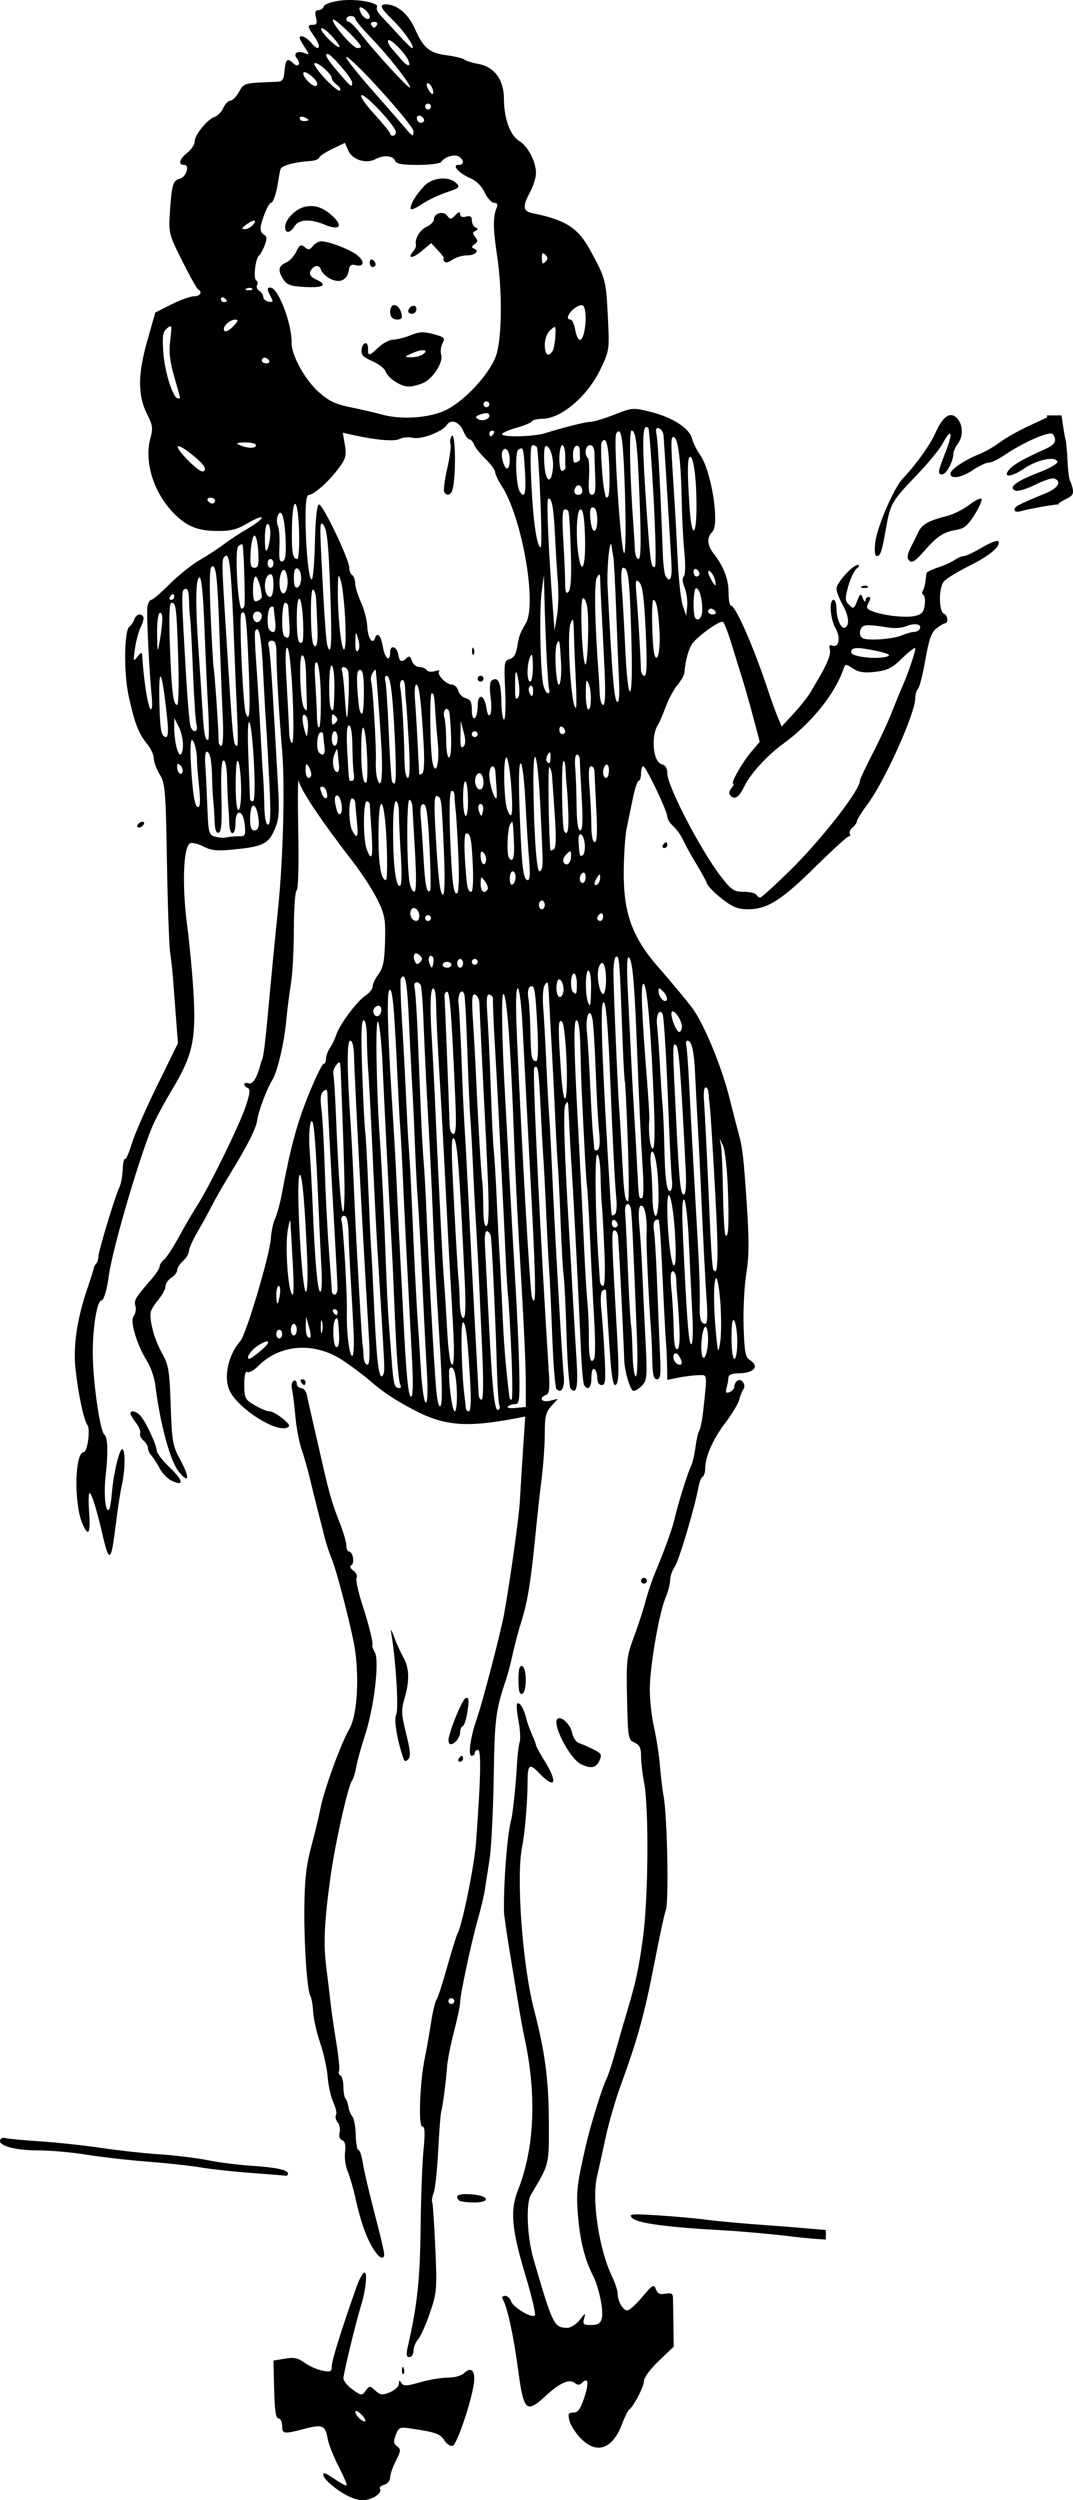 <?xml version="1.0" encoding="UTF-8" standalone="no"?>
<!-- Created with Inkscape (http://www.inkscape.org/) -->

<svg
   width="97.304mm"
   height="226.615mm"
   viewBox="0 0 97.304 226.615"
   version="1.1"
   id="svg813"
   xml:space="preserve"
   inkscape:version="1.2 (dc2aedaf03, 2022-05-15)"
   sodipodi:docname="Military gal.svg"
   xmlns:inkscape="http://www.inkscape.org/namespaces/inkscape"
   xmlns:sodipodi="http://sodipodi.sourceforge.net/DTD/sodipodi-0.dtd"
   xmlns="http://www.w3.org/2000/svg"
   xmlns:svg="http://www.w3.org/2000/svg"
   xmlns:rdf="http://www.w3.org/1999/02/22-rdf-syntax-ns#"
   xmlns:cc="http://creativecommons.org/ns#"
   xmlns:dc="http://purl.org/dc/elements/1.1/"><title
     id="title920">Military gal</title><sodipodi:namedview
     id="namedview815"
     pagecolor="#ffffff"
     bordercolor="#666666"
     borderopacity="1.0"
     inkscape:showpageshadow="2"
     inkscape:pageopacity="0.0"
     inkscape:pagecheckerboard="0"
     inkscape:deskcolor="#d1d1d1"
     inkscape:document-units="mm"
     showgrid="false"
     inkscape:zoom="0.36690128"
     inkscape:cx="115.83497"
     inkscape:cy="377.48574"
     inkscape:window-width="1920"
     inkscape:window-height="991"
     inkscape:window-x="-9"
     inkscape:window-y="-9"
     inkscape:window-maximized="1"
     inkscape:current-layer="layer1" /><defs
     id="defs810" /><g
     inkscape:label="Lager 1"
     inkscape:groupmode="layer"
     id="layer1"
     transform="translate(110.537,-49.035)"><path
       id="path829"
       style="fill:#000000;stroke-width:0.265"
       d="m -79.028,49.038 c -0.197,0.005 -0.392,0.018 -0.578,0.04 -0.817,0.096 -1.477,0.318 -1.556,0.524 -0.075,0.197 -0.305,0.358 -0.511,0.358 -0.266,0 -0.326,0.19 -0.208,0.661 0.126,0.5 0.062,0.661 -0.259,0.661 -0.556,0 -0.538,0.158 0.132,1.099 0.662,0.93 0.406,1.416 -0.292,0.555 -0.438,-0.54 -1.059,-0.806 -1.059,-0.454 0,0.078 0.208,0.459 0.463,0.847 0.444,0.678 0.443,0.698 -0.024,0.519 -0.674,-0.259 -1.069,0.036 -0.679,0.507 0.392,0.472 0.082,0.844 -0.347,0.415 -0.518,-0.518 -0.7,-0.363 -0.787,0.671 -0.07,0.843 -0.177,0.987 -0.744,1.009 -2.994,0.115 -2.919,0.095 -3.385,0.915 -0.248,0.436 -0.603,0.793 -0.788,0.794 -0.185,9.18e-4 -0.471,0.297 -0.635,0.658 -0.164,0.361 -0.514,0.724 -0.777,0.808 -0.656,0.208 -1.824,1.644 -1.824,2.241 0,0.269 -0.298,0.724 -0.661,1.01 -0.729,0.573 -0.868,1.106 -0.289,1.106 0.544,0 0.191,1.099 -0.403,1.254 -0.611,0.16 -0.725,0.545 -0.886,2.979 -0.128,1.943 -0.105,2.036 1.096,4.441 0.675,1.351 1.327,2.519 1.45,2.595 0.432,0.267 0.218,0.636 -0.372,0.641 -0.327,0.002 -1.249,0.334 -2.049,0.736 l -1.454,0.732 -0.746,2.637 c -0.858,3.034 -0.847,4.918 0.04,6.657 0.465,0.911 0.504,1.225 0.265,2.093 -0.573,2.076 0.246,4.825 1.989,6.675 1.21,1.285 2.206,1.718 4.006,1.742 1.285,0.017 1.827,-0.119 2.844,-0.717 0.691,-0.406 1.257,-0.626 1.257,-0.488 0,0.138 -0.566,0.578 -1.257,0.978 -0.691,0.4 -1.673,1.045 -2.183,1.432 -0.509,0.387 -1.497,1.032 -2.196,1.433 -0.698,0.401 -1.916,1.375 -2.706,2.165 -0.79,0.79 -1.544,1.437 -1.676,1.437 -0.132,0 -0.289,0.268 -0.349,0.595 -0.102,0.553 0.149,5.777 0.4,8.329 0.061,0.616 0.013,1.059 -0.106,0.986 -0.249,-0.154 -0.632,-2.586 -0.769,-4.883 -0.018,-0.303 -0.121,-0.272 -0.433,0.132 -0.379,0.491 -0.395,0.436 -0.22,-0.767 0.104,-0.713 0.345,-1.597 0.536,-1.965 0.191,-0.368 0.287,-0.768 0.213,-0.887 -0.226,-0.366 -0.64,-0.242 -0.82,0.246 -0.094,0.255 -0.288,0.541 -0.431,0.637 -0.487,0.326 -0.529,4.249 -0.067,6.329 0.55,2.477 0.891,3.36 1.66,4.298 0.337,0.411 0.613,1.007 0.614,1.323 5.42e-4,0.316 0.242,0.971 0.537,1.455 0.494,0.811 0.546,1.433 0.655,7.938 0.065,3.882 0.195,7.566 0.287,8.187 0.093,0.621 0.206,1.634 0.253,2.249 0.046,0.615 0.168,2.216 0.27,3.556 l 0.186,2.437 -1.859,3.781 c -1.022,2.079 -2.066,4.463 -2.32,5.297 -0.253,0.834 -0.534,1.471 -0.624,1.416 -0.09,-0.055 -0.183,0.382 -0.206,0.97 -0.023,0.588 -0.163,1.32 -0.312,1.626 -0.396,0.818 -1.897,5.779 -1.896,6.267 3.6e-4,0.23 -0.089,0.508 -0.198,0.618 -0.109,0.109 -0.203,0.278 -0.209,0.375 -0.006,0.097 -0.275,0.954 -0.597,1.904 -0.934,2.75 -1.291,5.181 -1.066,7.269 0.243,2.263 0.751,4.65 1.082,5.084 0.282,0.37 -0.004,2.457 -0.336,2.457 -0.822,0 -0.907,4.67 -0.118,6.482 0.557,1.281 0.749,0.89 0.597,-1.215 -0.062,-0.86 -0.041,-1.563 0.048,-1.563 0.184,0 0.666,1.547 1.18,3.784 0.603,2.623 0.782,2.492 1.191,-0.874 0.168,-1.382 0.419,-3.022 0.558,-3.642 0.312,-1.395 0.328,-3.237 0.029,-3.237 -0.27,0 -0.806,2.303 -0.943,4.05 -0.055,0.699 -0.166,1.338 -0.248,1.42 -0.324,0.324 -0.497,-1.377 -0.309,-3.045 0.235,-2.087 0.194,-3.546 -0.105,-3.74 -0.371,-0.242 -0.979,-4.258 -1.054,-6.963 -0.068,-2.428 0.353,-5.215 0.787,-5.215 0.2,0 0.498,-1 0.653,-2.191 0.33,-2.524 2.991,-11.531 4.122,-13.948 0.306,-0.655 1.057,-2.024 1.669,-3.043 1.762,-2.936 2.103,-4.387 1.923,-8.175 -0.084,-1.761 -0.352,-4.721 -0.597,-6.578 -0.488,-3.701 -0.356,-7.266 0.279,-7.509 0.192,-0.074 0.737,0.066 1.211,0.312 0.685,0.354 1.236,0.409 2.679,0.267 2.675,-0.264 3.19,-0.511 3.748,-1.797 0.411,-0.949 0.458,-1.544 0.315,-4.03 -0.092,-1.604 -0.221,-3.869 -0.286,-5.033 -0.28,-5.004 -0.44,-7.173 -0.561,-7.607 -0.084,-0.299 0.017,-0.463 0.285,-0.463 0.317,0 0.417,0.295 0.423,1.257 0.011,1.633 0.228,5.326 0.513,8.712 0.27,3.218 0.092,9.928 -0.386,14.506 -0.249,2.388 -0.651,6.558 -0.944,9.79 -0.158,1.746 -0.357,3.354 -0.441,3.572 -0.084,0.218 -0.183,0.516 -0.219,0.661 -0.276,1.107 -0.697,1.758 -1.049,1.623 -0.216,-0.083 -0.393,-0.046 -0.393,0.083 0,0.129 0.146,0.283 0.323,0.342 0.241,0.081 0.191,0.505 -0.198,1.673 -0.566,1.698 -3.297,7.272 -4.398,8.979 -0.376,0.582 -1.112,1.843 -1.635,2.803 -0.523,0.96 -1.134,1.898 -1.358,2.083 -0.224,0.186 -0.408,0.472 -0.411,0.636 -0.002,0.164 -0.33,0.674 -0.728,1.134 -1.504,1.737 -1.608,1.912 -1.466,2.454 0.079,0.303 0.005,0.717 -0.164,0.921 -0.36,0.434 0.293,2.592 1.245,4.116 0.315,0.505 0.639,1.457 0.72,2.117 0.425,3.464 1.346,6.875 2.117,7.839 0.942,1.179 1.045,0.603 0.178,-0.999 -0.722,-1.334 -0.783,-1.677 -0.897,-4.992 -0.11,-3.2 -0.19,-3.679 -0.796,-4.75 -0.666,-1.176 -1.152,-2.941 -1.018,-3.696 0.038,-0.213 0.355,-0.728 0.705,-1.145 0.35,-0.416 0.637,-0.957 0.637,-1.202 0,-0.245 0.238,-0.594 0.529,-0.776 0.291,-0.182 0.529,-0.489 0.529,-0.684 0,-0.194 0.238,-0.569 0.529,-0.833 0.291,-0.263 0.533,-0.669 0.538,-0.901 0.005,-0.232 0.356,-1.017 0.781,-1.745 0.425,-0.728 1.013,-1.799 1.307,-2.381 0.294,-0.582 1.01,-1.832 1.59,-2.778 1.652,-2.694 2.422,-4.217 2.521,-4.983 0.103,-0.798 0.864,-2.819 1.362,-3.616 0.465,-0.745 1.085,-3.393 1.27,-5.424 0.086,-0.946 0.275,-2.434 0.42,-3.307 0.145,-0.873 0.264,-3.099 0.265,-4.945 8.42e-4,-1.847 0.114,-3.427 0.251,-3.512 0.148,-0.091 0.208,-2.276 0.147,-5.373 -0.056,-2.871 -0.038,-4.922 0.042,-4.558 0.185,0.848 2.062,3.646 4.96,7.397 0.797,1.031 1.781,2.555 2.188,3.387 0.656,1.341 0.734,1.767 0.681,3.763 -0.047,1.774 -0.172,2.402 -0.591,2.969 -0.292,0.395 -0.532,0.9 -0.532,1.12 0,0.221 -0.295,0.595 -0.656,0.831 -0.77,0.504 -2.369,2.657 -2.655,3.574 -0.11,0.351 -0.363,0.874 -0.561,1.161 -0.199,0.287 -0.361,0.734 -0.361,0.992 0,0.259 -0.102,0.47 -0.227,0.47 -0.125,0 -0.741,1.273 -1.368,2.829 -1.048,2.599 -1.619,4.717 -2.41,8.945 -0.163,0.873 -0.439,1.885 -0.613,2.249 -0.174,0.364 -0.347,1.182 -0.385,1.817 -0.086,1.443 -2.231,8.659 -2.751,9.253 -1.153,1.317 -1.577,3.415 -0.934,4.623 0.847,1.592 4.095,3.652 5.132,3.255 0.346,-0.133 0.281,-0.282 -0.363,-0.824 -0.433,-0.364 -0.971,-0.661 -1.196,-0.661 -0.225,0 -0.833,-0.25 -1.351,-0.556 -0.877,-0.518 -0.942,-0.644 -0.942,-1.868 0,-0.847 0.098,-1.252 0.278,-1.141 0.152,0.094 0.599,-0.153 0.992,-0.549 1.981,-1.994 5.111,-2.201 7.662,-0.507 0.772,0.513 1.847,1.315 2.388,1.784 1.254,1.085 2.218,1.732 3.987,2.673 2.807,1.494 4.828,1.662 9.405,0.78 l 0.766,-0.148 -0.202,3.006 c -0.111,1.653 -0.238,3.721 -0.282,4.594 -0.074,1.458 -0.866,7.141 -1.437,10.319 -0.293,1.629 -1.978,8.082 -2.487,9.525 -0.562,1.591 -0.798,3.307 -0.456,3.307 0.158,0 0.288,-0.119 0.288,-0.265 0,-0.146 0.137,-0.265 0.303,-0.265 0.296,0 0.23,2.796 -0.197,8.467 -0.153,2.031 -1.225,7.316 -1.652,8.14 -0.131,0.252 -0.568,1.65 -0.972,3.105 -0.404,1.455 -0.833,2.774 -0.954,2.931 -0.122,0.157 -0.348,1.109 -0.502,2.117 -0.154,1.007 -0.405,2.427 -0.557,3.155 -0.453,2.172 -0.602,6.218 -0.23,6.218 0.239,0 0.265,0.544 0.107,2.183 -0.116,1.201 -0.233,4.385 -0.261,7.078 -0.046,4.537 -0.303,6.942 -1.121,10.517 -0.208,0.908 -0.187,1.124 0.111,1.124 0.203,0 0.368,-0.259 0.368,-0.575 0,-0.316 0.187,-0.781 0.414,-1.032 0.228,-0.252 0.712,-1.333 1.076,-2.402 0.63,-1.852 0.653,-2.133 0.487,-5.913 -0.096,-2.183 -0.224,-4.048 -0.284,-4.145 -0.06,-0.097 0.002,-0.469 0.138,-0.827 0.136,-0.358 0.319,-2.064 0.407,-3.792 0.088,-1.728 0.21,-3.321 0.271,-3.539 0.147,-0.52 0.44,-2.765 0.535,-4.101 0.042,-0.582 0.324,-2.011 0.628,-3.175 0.304,-1.164 0.554,-2.355 0.556,-2.646 0.004,-0.714 1.006,-5.411 1.609,-7.541 0.268,-0.946 0.552,-2.137 0.631,-2.646 0.079,-0.509 0.272,-1.759 0.429,-2.778 0.157,-1.019 0.326,-4.352 0.376,-7.408 0.088,-5.414 0.177,-6.111 1.152,-8.996 0.148,-0.437 0.409,-1.449 0.581,-2.249 0.172,-0.8 0.544,-2.185 0.825,-3.077 0.527,-1.669 0.84,-3.661 1.263,-8.035 0.134,-1.382 0.371,-3.523 0.527,-4.756 0.156,-1.233 0.284,-3.071 0.284,-4.084 0,-1.541 0.097,-1.948 0.595,-2.492 l 0.595,-0.65 -0.728,0.175 c -0.758,0.182 -1.049,-0.257 -0.349,-0.526 0.294,-0.113 0.352,-0.553 0.26,-1.982 -0.739,-11.492 -1.511,-27.499 -1.335,-27.675 0.336,-0.336 0.418,0.14 0.562,3.242 0.081,1.739 0.197,3.876 0.259,4.749 0.062,0.873 0.183,3.195 0.269,5.159 0.086,1.965 0.207,4.286 0.269,5.159 0.062,0.873 0.188,3.612 0.281,6.085 0.093,2.474 0.265,4.6 0.383,4.726 0.443,0.472 0.773,-0.148 0.656,-1.232 -0.145,-1.342 -0.851,-13.773 -1.056,-18.575 -0.081,-1.892 -0.201,-4.154 -0.267,-5.027 -0.066,-0.873 -0.185,-3.076 -0.265,-4.895 -0.08,-1.819 -0.203,-4.022 -0.274,-4.895 -0.071,-0.873 -0.011,-1.766 0.135,-1.984 0.304,-0.456 0.324,-0.384 0.41,1.455 0.027,0.582 0.121,2.308 0.209,3.836 0.088,1.528 0.235,4.445 0.327,6.482 0.092,2.037 0.21,4.18 0.261,4.763 0.052,0.582 0.16,2.844 0.241,5.027 0.081,2.183 0.204,4.326 0.273,4.763 0.07,0.437 0.188,2.87 0.262,5.408 0.074,2.538 0.245,4.724 0.379,4.859 0.55,0.55 0.686,-0.174 0.52,-2.769 -0.096,-1.504 -0.25,-4.104 -0.341,-5.777 -0.091,-1.673 -0.226,-4.055 -0.3,-5.292 -0.456,-7.588 -0.579,-11.545 -0.369,-11.902 0.272,-0.465 0.247,-0.616 0.377,2.245 0.046,1.019 0.155,2.924 0.241,4.233 0.166,2.518 0.598,11.038 0.802,15.807 0.067,1.563 0.196,2.962 0.286,3.109 0.344,0.556 0.662,0.231 0.662,-0.675 0,-0.56 0.107,-0.875 0.265,-0.778 0.146,0.09 0.265,0.454 0.265,0.809 0,0.4 0.152,0.646 0.4,0.646 0.339,0 0.381,-0.395 0.269,-2.58 -0.072,-1.419 -0.205,-3.31 -0.296,-4.201 -0.108,-1.064 -0.063,-1.683 0.128,-1.801 0.161,-0.099 0.295,-0.084 0.298,0.034 0.019,0.667 0.293,4.991 0.42,6.631 0.082,1.055 0.249,1.918 0.372,1.918 0.357,0 0.405,-0.976 0.214,-4.366 -0.527,-9.352 -0.535,-9.657 -0.245,-9.657 0.16,0 0.308,0.268 0.329,0.595 0.02,0.327 0.064,1.012 0.097,1.521 0.078,1.208 0.45,9.01 0.454,9.525 0.008,1.05 0.55,2.91 0.849,2.91 0.184,0 0.544,-0.233 0.801,-0.517 0.415,-0.458 0.448,-0.883 0.297,-3.77 -0.094,-1.79 -0.224,-4.563 -0.289,-6.164 -0.065,-1.601 -0.193,-3.64 -0.283,-4.532 -0.101,-0.998 -0.06,-1.685 0.106,-1.788 0.347,-0.215 0.619,1.022 0.552,2.513 -0.044,0.978 0.164,5.487 0.413,8.966 0.037,0.509 0.084,1.67 0.104,2.58 0.029,1.255 0.13,1.654 0.423,1.654 0.315,0 0.367,-0.398 0.281,-2.183 -0.058,-1.201 -0.177,-4.088 -0.265,-6.416 -0.087,-2.328 -0.22,-4.55 -0.296,-4.936 -0.075,-0.386 -0.011,-0.78 0.143,-0.875 0.154,-0.095 0.296,-0.077 0.314,0.041 0.108,0.686 0.173,1.718 0.36,5.771 0.115,2.474 0.242,4.855 0.283,5.292 0.041,0.437 0.084,1.373 0.096,2.08 l 0.022,1.286 0.992,-0.202 c 0.546,-0.111 1.349,-0.212 1.786,-0.224 0.882,-0.025 0.844,-0.25 0.504,3.013 -0.099,0.946 -0.266,1.839 -0.372,1.984 -0.105,0.146 -0.265,0.827 -0.354,1.515 -0.09,0.688 -0.271,1.462 -0.403,1.72 -0.285,0.556 -1.229,3.574 -1.472,4.703 -0.185,0.858 -0.952,2.99 -1.761,4.895 -0.278,0.655 -0.679,1.846 -0.891,2.646 -0.212,0.8 -0.695,2.281 -1.073,3.291 -0.64,1.71 -0.682,2.092 -0.607,5.556 0.077,3.567 0.105,3.731 0.675,3.981 0.46,0.202 0.595,0.479 0.595,1.221 0,0.528 0.123,1.601 0.273,2.385 0.45,2.342 0.388,10.544 -0.106,14.125 -0.414,2.996 -0.637,3.995 -1.643,7.342 -0.23,0.764 -0.639,2.187 -0.91,3.163 -0.271,0.975 -0.618,2.007 -0.77,2.292 -0.326,0.609 -1.424,4.145 -1.818,5.856 -0.839,3.64 -0.919,4.314 -0.753,6.406 0.179,2.264 0.62,4.066 1.334,5.446 0.566,1.095 1.014,3.221 0.831,3.949 -0.116,0.463 -0.339,0.604 -0.958,0.604 -0.709,0 -0.786,-0.072 -0.642,-0.595 0.147,-0.536 0.107,-0.523 -0.402,0.132 -0.315,0.405 -0.819,0.724 -1.138,0.719 -1.194,-0.018 -1.308,-0.25 -3.058,-6.257 -0.575,-1.975 -0.696,-5.021 -0.23,-5.803 1.681,-2.82 1.64,-2.657 1.632,-6.452 -0.008,-3.903 -0.342,-6.467 -1.345,-10.319 -1.052,-4.041 -1.637,-12.045 -1.08,-14.786 0.249,-1.223 0.491,-4.111 0.492,-5.852 5.37e-4,-1.602 0.169,-1.737 1.037,-0.828 1.463,1.531 1.754,0.938 0.522,-1.065 -0.437,-0.71 -0.794,-1.36 -0.794,-1.445 0,-0.085 -0.167,-0.529 -0.372,-0.988 -0.205,-0.459 -0.442,-1.131 -0.527,-1.495 -0.192,-0.82 -0.61,-1.489 -0.808,-1.292 -0.081,0.081 -0.027,0.784 0.12,1.562 0.148,0.778 0.195,1.645 0.105,1.926 -0.089,0.282 -0.199,1.183 -0.243,2.002 -0.098,1.812 -0.381,4.52 -0.529,5.062 -0.358,1.303 -0.694,5.629 -0.648,8.334 0.005,0.291 0.245,1.958 0.534,3.704 0.289,1.746 0.653,3.949 0.808,4.895 0.156,0.946 0.386,2.196 0.512,2.778 1.124,5.183 0.92,10.022 -0.584,13.827 -0.737,1.864 -0.587,3.54 0.696,7.807 0.559,1.857 0.933,3.459 0.833,3.56 -0.281,0.281 -1.983,-0.733 -2.159,-1.287 -0.086,-0.27 -0.333,-0.49 -0.55,-0.49 -0.217,0 -0.315,0.129 -0.217,0.288 0.414,0.67 0.98,3.238 1.394,6.323 0.521,3.888 0.736,4.094 2.534,2.437 1.282,-1.182 2.139,-1.552 2.638,-1.138 0.239,0.199 0.427,0.191 0.644,-0.027 0.561,-0.561 0.64,0.005 0.189,1.361 -0.34,1.024 -0.572,1.34 -0.982,1.34 -0.452,0 -0.509,0.115 -0.358,0.728 0.099,0.4 0.552,1.115 1.007,1.587 h 5.17e-4 c 1.446,1.503 2.886,1.022 3.756,-1.256 0.25,-0.654 0.539,-1.25 0.643,-1.323 0.42,-0.297 1.351,-2.083 1.351,-2.593 0,-0.311 0.579,-1.099 1.35,-1.833 l 1.35,-1.288 -0.025,-1.972 c -0.014,-1.085 -0.032,-2.193 -0.041,-2.463 -0.013,-0.38 -0.168,-0.462 -0.684,-0.363 -0.499,0.095 -0.718,-0.008 -0.866,-0.408 -0.18,-0.486 -0.294,-0.421 -1.226,0.694 -0.565,0.676 -1.177,1.23 -1.36,1.23 -0.398,0 -0.879,-0.831 -0.879,-1.52 0,-0.273 -0.228,-0.969 -0.506,-1.545 -1.173,-2.428 -1.858,-6.912 -1.378,-9.022 0.159,-0.701 0.523,-2.346 0.808,-3.656 0.285,-1.31 0.889,-3.393 1.342,-4.63 1.531,-4.18 2.163,-6.467 3.052,-11.048 0.487,-2.511 0.95,-4.669 1.028,-4.795 0.314,-0.508 0.161,-8.69 -0.196,-10.483 -0.087,-0.437 -0.229,-1.627 -0.315,-2.646 -0.086,-1.019 -0.329,-2.604 -0.541,-3.522 -0.211,-0.919 -0.382,-2.466 -0.38,-3.44 0.005,-2.068 0.837,-6.892 1.434,-8.31 0.228,-0.541 0.414,-1.259 0.414,-1.595 0,-0.336 0.189,-0.882 0.421,-1.212 0.379,-0.541 1.826,-5.416 2.155,-7.259 0.072,-0.402 0.236,-0.796 0.365,-0.875 0.129,-0.08 0.234,-0.42 0.234,-0.757 0,-1.07 0.708,-2.673 1.832,-4.146 0.599,-0.785 1.163,-1.725 1.253,-2.089 0.09,-0.364 0.259,-0.784 0.376,-0.935 0.285,-0.366 -0.148,-1.034 -0.521,-0.804 -0.162,0.1 -0.294,0.341 -0.294,0.535 0,0.194 -0.193,0.427 -0.429,0.517 -0.341,0.131 -0.396,0.042 -0.268,-0.435 0.088,-0.33 0.162,-0.748 0.164,-0.93 0.002,-0.188 0.336,-0.331 0.776,-0.331 1.525,0 2.106,-0.621 1.144,-1.222 -0.385,-0.241 -0.48,-0.762 -0.55,-3.04 -0.047,-1.512 0.063,-3.661 0.244,-4.774 0.251,-1.545 0.263,-3.016 0.05,-6.218 -0.274,-4.126 -0.4,-5.261 -0.7,-6.31 -0.083,-0.291 -0.498,-1.898 -0.921,-3.572 -0.683,-2.697 -2.219,-6.419 -3.249,-7.873 -0.38,-0.536 -2.05,-2.554 -3.091,-3.735 -2.449,-2.778 -3.249,-4.994 -3.202,-8.872 0.018,-1.469 0.132,-3.147 0.253,-3.729 0.122,-0.582 0.372,-1.802 0.557,-2.712 0.185,-0.909 0.43,-1.654 0.546,-1.654 0.116,0 0.21,-0.298 0.21,-0.661 0,-0.364 0.089,-0.661 0.198,-0.659 0.247,0.003 2.183,4.053 2.183,4.567 0,0.207 0.248,0.6 0.551,0.874 0.303,0.274 0.714,0.858 0.914,1.298 0.2,0.44 0.727,1.395 1.172,2.122 0.445,0.728 0.879,1.525 0.965,1.771 0.086,0.247 0.7,0.872 1.364,1.389 0.963,0.75 1.441,0.941 2.365,0.941 1.736,0 3.022,-0.812 6.108,-3.858 1.537,-1.516 2.9,-2.757 3.028,-2.757 0.129,0 0.168,-0.106 0.088,-0.235 -0.08,-0.129 0.032,-0.382 0.249,-0.562 0.217,-0.18 0.394,-0.437 0.394,-0.571 0,-0.134 0.459,-0.863 1.02,-1.621 1.525,-2.059 4.272,-8.18 4.272,-9.521 0,-0.338 0.113,-0.728 0.252,-0.867 0.138,-0.138 0.438,-1.323 0.666,-2.632 0.322,-1.849 0.546,-2.483 1.005,-2.838 0.325,-0.251 0.68,-0.46 0.79,-0.463 0.316,-0.009 0.229,-0.745 -0.101,-0.855 -0.492,-0.164 -0.503,-2.389 -0.014,-2.939 0.235,-0.265 1.265,-0.895 2.288,-1.402 1.857,-0.919 2.909,-1.807 2.645,-2.234 -0.077,-0.124 -0.736,0.126 -1.466,0.557 -0.729,0.43 -1.473,0.782 -1.653,0.782 -0.179,0 -0.561,0.162 -0.849,0.359 -0.287,0.198 -0.968,0.505 -1.514,0.682 -0.546,0.178 -1.007,0.402 -1.026,0.5 -0.018,0.098 -0.061,0.43 -0.095,0.737 -0.033,0.308 -0.139,0.687 -0.235,0.842 -0.096,0.155 -0.073,0.345 0.051,0.421 0.124,0.076 0.172,0.494 0.109,0.929 -0.091,0.623 -0.284,0.828 -0.906,0.964 -0.843,0.185 -2.797,-0.033 -3.836,-0.428 -0.532,-0.202 -0.586,-0.322 -0.346,-0.772 0.192,-0.36 0.196,-0.531 0.01,-0.531 -0.151,0 -0.282,0.149 -0.292,0.331 -0.01,0.182 -0.116,0.093 -0.235,-0.198 -0.2,-0.488 -0.24,-0.47 -0.521,0.244 -0.28,0.71 -0.34,0.739 -0.73,0.348 -0.375,-0.375 -0.383,-0.576 -0.072,-1.7 0.194,-0.701 0.539,-1.419 0.767,-1.596 0.228,-0.177 0.279,-0.326 0.114,-0.331 -0.465,-0.013 -1.95,1.624 -1.95,2.15 0,0.259 0.238,0.895 0.529,1.413 0.57,1.014 0.681,1.859 0.278,2.108 -0.354,0.219 -0.807,-0.732 -0.807,-1.694 0,-0.446 -0.119,-0.811 -0.265,-0.811 -0.425,0 -0.305,1.739 0.178,2.58 0.482,0.84 0.31,1.796 -0.282,1.568 -0.252,-0.097 -0.325,0.012 -0.236,0.351 0.112,0.429 -0.214,1.269 -1.027,2.645 -0.129,0.218 -0.439,0.748 -0.69,1.177 -0.25,0.429 -0.949,1.318 -1.553,1.975 l -1.098,1.194 -0.378,-0.916 c -0.208,-0.504 -0.594,-1.571 -0.858,-2.371 -1.279,-3.874 -2.942,-7.673 -3.358,-7.673 -0.122,0 -0.222,-0.542 -0.222,-1.204 0,-1.206 -0.44,-2.347 -1.36,-3.528 -0.59,-0.757 -0.628,-1.444 -0.11,-1.962 0.683,-0.683 -0.088,-5.537 -1.108,-6.97 -0.309,-0.434 -0.64,-1.1 -0.735,-1.481 -0.234,-0.934 -1.763,-1.921 -3.742,-2.417 -1.591,-0.398 -1.673,-0.392 -3.291,0.242 -0.913,0.358 -1.87,0.651 -2.126,0.651 -0.444,0 -2.199,0.436 -4.194,1.042 -1.107,0.336 -4.061,0.377 -3.861,0.053 0.078,-0.126 0.683,-0.38 1.345,-0.565 0.662,-0.185 1.268,-0.44 1.346,-0.566 0.078,-0.126 0.521,-0.232 0.985,-0.237 1.687,-0.019 4.073,-2.06 5.226,-4.469 0.824,-1.722 0.831,-1.769 0.679,-4.814 -0.162,-3.253 -0.209,-3.434 -1.556,-5.915 -1.147,-2.113 -2.217,-2.808 -5.291,-3.439 -0.865,-0.178 -0.909,-0.597 -0.198,-1.922 0.291,-0.543 0.529,-1.312 0.529,-1.709 0,-1.027 -0.734,-2.434 -1.518,-2.91 -0.829,-0.503 -1.383,-2.03 -1.389,-3.83 -0.005,-1.725 -0.867,-2.891 -2.335,-3.155 -0.537,-0.097 -1.1,-0.273 -1.25,-0.391 -0.15,-0.118 -0.865,-0.293 -1.587,-0.389 -1.603,-0.212 -2.123,-0.645 -2.909,-2.417 -0.594,-1.338 -1.623,-2.201 -2.625,-2.201 -0.647,0 -0.49,0.344 0.67,1.468 0.979,0.948 2.041,2.501 1.71,2.501 -0.073,0 -0.642,-0.559 -1.263,-1.242 -0.621,-0.683 -1.343,-1.461 -1.602,-1.729 -0.26,-0.268 -0.406,-0.596 -0.324,-0.728 0.191,-0.308 -0.898,-0.603 -2.083,-0.657 -0.197,-0.009 -0.398,-0.011 -0.595,-0.006 z m 1.163,0.657 c 0.281,0 0.856,0.569 0.856,0.847 0,0.411 -0.514,0.205 -0.794,-0.318 -0.156,-0.291 -0.184,-0.529 -0.063,-0.529 z m -0.864,0.794 c 0.218,0 0.397,0.102 0.397,0.226 0,0.124 0.506,0.757 1.124,1.406 1.352,1.418 2.194,2.404 3.201,3.747 0.415,0.553 0.707,1.053 0.649,1.111 -0.121,0.121 -3.086,-3.112 -4.415,-4.814 -0.492,-0.631 -0.998,-1.147 -1.124,-1.147 -0.126,0 -0.229,-0.119 -0.229,-0.265 0,-0.146 0.179,-0.265 0.397,-0.265 z m -1.601,0.322 c 0.159,-0.159 2.527,2.149 2.527,2.464 0,0.068 -0.149,0.121 -0.331,0.116 -0.438,-0.011 -2.428,-2.348 -2.196,-2.58 z m 3.718,0.207 c 0.235,0 0.355,0.119 0.265,0.265 -0.09,0.146 -0.209,0.265 -0.265,0.265 -0.056,0 -0.175,-0.119 -0.265,-0.265 -0.09,-0.146 0.029,-0.265 0.265,-0.265 z m -4.783,0.593 c 0.091,-0.091 0.526,0.228 0.966,0.71 1.039,1.138 0.816,1.361 -0.285,0.285 -0.466,-0.456 -0.773,-0.903 -0.682,-0.994 z m 6.196,1.07 c 0.403,0.145 1.491,1.3 1.715,1.884 0.21,0.546 -0.109,0.504 -0.615,-0.081 -0.218,-0.253 -0.625,-0.719 -0.903,-1.038 -0.278,-0.318 -0.424,-0.661 -0.323,-0.761 0.025,-0.025 0.069,-0.025 0.126,-0.004 z m -5.619,1.247 c 0.313,0 2.205,2.205 2.214,2.58 0.011,0.506 -0.103,0.424 -1.212,-0.873 -1.082,-1.265 -1.341,-1.706 -1.002,-1.706 z m 1.685,0.265 c 0.495,0 6.093,6.193 6.093,6.74 0,0.547 -0.059,0.52 -0.807,-0.362 -0.357,-0.421 -1.758,-2.029 -3.115,-3.572 -1.356,-1.543 -2.334,-2.806 -2.171,-2.806 z m -2.874,0.567 c 0.313,-0.108 1.558,0.985 1.558,1.368 0,0.14 0.208,0.408 0.463,0.594 0.254,0.186 0.381,0.42 0.282,0.519 -0.099,0.099 -0.72,-0.397 -1.378,-1.103 -0.659,-0.706 -1.074,-1.326 -0.924,-1.378 z m -0.891,0.818 c 0.329,0.039 1.127,0.73 1.127,1.037 0,0.386 -0.428,0.245 -0.928,-0.307 -0.264,-0.292 -0.403,-0.609 -0.307,-0.704 0.024,-0.024 0.062,-0.032 0.109,-0.026 z m 11.143,0.996 c 0.135,0 0.321,0.195 0.412,0.435 0.252,0.657 -0.026,0.747 -0.363,0.117 -0.163,-0.304 -0.185,-0.552 -0.05,-0.552 z m -5.995,1.085 c 0.356,-0.119 3.106,2.834 3.116,3.347 0.004,0.182 -0.112,0.331 -0.258,0.331 -0.146,0 -0.267,-0.089 -0.269,-0.198 -0.002,-0.109 -0.657,-0.913 -1.454,-1.786 -0.83,-0.909 -1.315,-1.632 -1.134,-1.693 z m 6.033,0.767 c 0.146,0 0.265,0.119 0.265,0.265 0,0.146 -0.119,0.265 -0.265,0.265 -0.146,0 -0.265,-0.119 -0.265,-0.265 0,-0.146 0.119,-0.265 0.265,-0.265 z m -0.748,1.096 c 0.076,0.017 0.162,0.064 0.246,0.149 0.19,0.19 0.195,0.338 0.014,0.45 -0.148,0.092 -0.349,0.037 -0.446,-0.12 -0.189,-0.305 -0.042,-0.529 0.186,-0.479 z m -10.777,0.1 c 0.072,-0.019 0.171,-0.01 0.281,0.032 0.218,0.084 0.397,0.199 0.397,0.256 0,0.057 -0.179,0.104 -0.397,0.104 -0.218,0 -0.397,-0.115 -0.397,-0.256 0,-0.07 0.044,-0.117 0.116,-0.136 z m 3.985,2.362 0.306,0.709 c 0.354,0.817 1.615,1.22 2.439,0.779 0.754,-0.403 1.611,-0.348 1.789,0.115 0.116,0.303 0.612,0.397 2.093,0.397 1.093,0 2.017,-0.124 2.116,-0.283 0.288,-0.467 1.283,-0.737 1.642,-0.448 0.461,0.372 0.412,0.731 -0.099,0.731 -0.644,0 0.076,0.784 1.121,1.221 0.5,0.209 0.999,0.713 1.269,1.282 0.245,0.516 0.63,0.937 0.857,0.937 0.29,0 0.356,0.137 0.22,0.463 -0.332,0.796 -0.323,1.903 0.036,4.265 0.479,3.155 0.461,7.292 -0.04,8.978 -0.482,1.622 -2.774,4.163 -4.566,5.061 -1.431,0.717 -3.99,0.913 -5.743,0.439 -0.728,-0.197 -2.075,-0.509 -2.994,-0.693 -1.309,-0.263 -1.924,-0.562 -2.837,-1.379 -1.236,-1.107 -2.463,-3.332 -2.444,-4.433 0.031,-1.772 -1.221,-5.027 -1.933,-5.027 -0.316,0 -0.307,0.181 0.043,0.835 0.243,0.454 0.213,0.521 -0.198,0.442 -0.267,-0.051 -0.485,-0.245 -0.485,-0.43 0,-0.185 -0.164,-0.438 -0.365,-0.562 -0.201,-0.124 -0.288,-0.35 -0.194,-0.501 0.094,-0.152 0.058,-0.346 -0.081,-0.431 -0.28,-0.173 -0.058,-2.051 0.267,-2.268 0.114,-0.076 0.339,-0.485 0.5,-0.909 0.236,-0.62 0.218,-0.813 -0.091,-0.986 -0.235,-0.131 -0.331,-0.448 -0.248,-0.811 0.206,-0.898 0.715,-2.051 0.906,-2.051 0.207,0 0.514,-0.915 0.667,-1.984 0.062,-0.437 0.159,-0.928 0.214,-1.091 0.105,-0.31 1.297,-0.633 2.657,-0.718 0.437,-0.028 0.812,-0.162 0.834,-0.299 0.022,-0.137 0.558,-0.496 1.191,-0.797 z m 9.078,3.235 c -0.676,-0.053 -1.443,0.194 -1.917,0.705 -0.744,0.803 -1.208,1.578 -1.208,2.02 0,0.16 0.443,-0.01 0.985,-0.378 0.542,-0.368 1.565,-0.862 2.275,-1.098 1.14,-0.379 1.245,-0.474 0.899,-0.821 -0.256,-0.256 -0.629,-0.397 -1.034,-0.429 z m -12.103,2.495 c -0.219,-0.005 -0.441,0.023 -0.672,0.081 -0.811,0.204 -1.727,1.156 -1.727,1.795 0,0.635 0.443,0.609 0.855,-0.05 0.4,-0.64 1.43,-0.687 2.772,-0.126 1.292,0.54 1.661,0.127 0.694,-0.777 -0.652,-0.609 -1.267,-0.909 -1.922,-0.922 z m 13.376,0.569 c -0.07,0.014 -0.181,0.101 -0.342,0.263 -0.392,0.392 -0.476,0.397 -0.735,0.042 -0.343,-0.469 -1.204,-0.237 -1.204,0.325 0,0.206 -0.296,0.509 -0.657,0.673 -0.614,0.28 -1.114,1.121 -0.974,1.636 0.034,0.124 -0.078,0.395 -0.25,0.602 -0.574,0.692 -0.047,0.657 0.797,-0.053 l 0.835,-0.703 0.641,0.692 c 0.353,0.38 0.58,0.691 0.506,0.691 -0.074,0 -0.061,0.121 0.03,0.268 0.105,0.169 0.375,0.121 0.736,-0.132 0.314,-0.22 0.894,-0.4 1.29,-0.4 0.78,0 1.224,-0.4 0.686,-0.619 -0.255,-0.103 -0.244,-0.197 0.048,-0.399 0.303,-0.211 0.314,-0.343 0.055,-0.656 -0.258,-0.311 -0.254,-0.424 0.017,-0.549 0.27,-0.125 0.273,-0.191 0.011,-0.313 -0.182,-0.085 -0.331,-0.371 -0.331,-0.637 0,-0.352 -0.143,-0.445 -0.529,-0.344 -0.333,0.087 -0.529,0.008 -0.529,-0.214 0,-0.129 -0.03,-0.187 -0.1,-0.173 z m -18.599,0.749 c 0.13,-0.002 0.124,0.123 -0.086,0.376 -0.181,0.218 -0.516,0.397 -0.745,0.397 -0.332,0 -0.312,-0.078 0.099,-0.389 0.336,-0.254 0.602,-0.382 0.732,-0.384 z m 6.243,1.884 c -0.114,-0.012 -0.208,-0.012 -0.277,0.003 -0.199,0.042 -0.498,0.251 -0.665,0.464 -0.247,0.315 -0.378,0.325 -0.707,0.052 -0.34,-0.283 -0.459,-0.219 -0.757,0.407 -0.194,0.408 -0.621,0.86 -0.948,1.004 -0.691,0.304 -0.746,0.715 -0.208,1.537 0.317,0.483 0.674,0.603 1.984,0.668 1.677,0.083 2.049,-0.192 0.942,-0.697 -0.409,-0.187 -0.601,-0.444 -0.509,-0.684 0.223,-0.581 0.833,-0.712 0.965,-0.208 0.064,0.245 0.441,0.618 0.837,0.829 0.861,0.46 1.565,0.142 1.7,-0.768 0.065,-0.438 0.221,-0.559 0.595,-0.461 0.774,0.202 0.887,-0.299 0.197,-0.874 -0.607,-0.506 -2.354,-1.188 -3.15,-1.272 z m 19.95,1.085 c 0.021,-0.01 0.047,-0.006 0.078,0.009 0.041,0.02 0.092,0.062 0.154,0.124 0.247,0.247 0.247,0.388 0,0.635 -0.247,0.247 -0.317,0.176 -0.317,-0.318 0,-0.278 0.022,-0.421 0.085,-0.45 z m -15.534,0.551 c -0.095,0.004 -0.162,0.11 -0.162,0.28 0,0.227 0.119,0.412 0.265,0.412 0.146,0 0.265,-0.112 0.265,-0.249 0,-0.137 -0.119,-0.322 -0.265,-0.412 -0.036,-0.022 -0.071,-0.032 -0.103,-0.031 z m -11.032,2.577 c 0.092,0.004 0.171,0.028 0.215,0.072 0.088,0.088 -0.068,0.15 -0.347,0.139 -0.308,-0.013 -0.371,-0.076 -0.16,-0.16 0.096,-0.038 0.2,-0.055 0.292,-0.051 z m -2.546,0.86 c 0.048,-0.021 0.114,-0.012 0.187,0.033 0.146,0.09 0.265,0.216 0.265,0.28 0,0.064 -0.119,0.117 -0.265,0.117 -0.146,0 -0.265,-0.126 -0.265,-0.28 0,-0.077 0.03,-0.129 0.078,-0.15 z m 15.637,0.695 c -0.375,0 -0.513,0.826 -0.192,1.147 0.261,0.261 0.882,0.214 0.882,-0.067 0,-0.543 -0.343,-1.08 -0.69,-1.08 z m 17.028,0.008 c 0.352,-0.009 0.449,1.508 0.164,2.571 -0.234,0.873 -0.578,0.726 -0.777,-0.331 -0.096,-0.509 -0.279,-0.926 -0.409,-0.926 -0.733,0 0.273,-1.296 1.022,-1.315 z m -15.321,0.06 c -0.163,0.023 -0.346,0.166 -0.428,0.411 -0.058,0.173 0.084,0.314 0.314,0.314 0.23,0 0.419,-0.189 0.419,-0.419 0,-0.234 -0.143,-0.33 -0.305,-0.306 z m -16.138,1.255 c 0.306,0 0.287,0.109 -0.094,0.529 -0.492,0.544 -0.926,0.693 -0.926,0.318 0,-0.344 0.605,-0.847 1.02,-0.847 z m -5.843,0.604 c 0.098,0.05 0.065,0.395 -0.039,1.25 -0.132,1.087 -0.042,1.92 0.359,3.305 0.294,1.018 0.535,1.881 0.535,1.918 0,0.037 -0.089,0.066 -0.198,0.064 -0.436,-0.006 -1.188,-2.352 -1.316,-4.106 -0.114,-1.561 -0.061,-1.923 0.331,-2.247 0.165,-0.137 0.27,-0.213 0.329,-0.183 z m 34.804,0.067 c 0.024,-0.003 0.043,0.003 0.057,0.021 0.058,0.072 0.049,0.321 0.024,0.811 -0.029,0.557 -0.144,1.16 -0.256,1.342 -0.372,0.603 -0.702,0.342 -0.702,-0.555 0,-0.535 0.2,-1.066 0.505,-1.342 0.183,-0.166 0.3,-0.267 0.372,-0.277 z m -12.042,0.482 c -0.308,0.014 -0.6,0.097 -0.981,0.253 -0.523,0.214 -1.235,0.396 -1.583,0.405 -0.348,0.008 -0.95,0.319 -1.337,0.69 -0.847,0.811 -0.989,0.834 -0.961,0.157 0.03,-0.729 -0.491,-0.687 -0.585,0.047 -0.061,0.481 0.135,0.695 0.971,1.057 0.577,0.249 1.116,0.668 1.199,0.93 0.083,0.262 0.48,0.68 0.881,0.929 0.86,0.533 1.292,0.565 2.396,0.18 0.947,-0.33 2.001,-1.907 1.767,-2.644 -0.085,-0.269 -0.028,-0.727 0.127,-1.018 0.254,-0.474 0.17,-0.559 -0.821,-0.825 -0.442,-0.119 -0.766,-0.174 -1.073,-0.16 z m 0.239,1.629 c 0.179,0.039 0.157,0.182 -0.194,0.404 -0.214,0.135 -0.687,0.239 -1.051,0.229 -0.61,-0.016 -0.593,-0.048 0.229,-0.406 0.456,-0.199 0.836,-0.266 1.015,-0.227 z m -14.49,0.658 c 0.137,0 0.323,0.119 0.413,0.265 0.09,0.146 -0.022,0.265 -0.249,0.265 -0.227,0 -0.412,-0.119 -0.412,-0.265 0,-0.146 0.112,-0.265 0.249,-0.265 z m 20.124,3.969 c 0.146,0 0.265,0.119 0.265,0.265 0,0.146 -0.119,0.265 -0.265,0.265 -0.146,0 -0.265,-0.119 -0.265,-0.265 0,-0.146 0.119,-0.265 0.265,-0.265 z m 0.03,1.069 c 0.155,0.011 0.235,0.087 0.235,0.226 0,0.347 -0.658,0.54 -1.039,0.305 -0.245,-0.151 -0.216,-0.247 0.112,-0.373 0.305,-0.117 0.537,-0.17 0.692,-0.159 z m 42.015,0.18 c -0.426,0.059 -0.873,0.596 -1.327,1.604 -0.516,1.146 -1.726,2.836 -2.978,4.16 -0.795,0.84 -2.31,4.358 -2.474,5.745 -0.097,0.818 -0.049,1.267 0.134,1.267 0.337,0 0.46,-0.379 0.852,-2.611 0.375,-2.136 0.531,-2.403 2.775,-4.738 1.019,-1.06 2.072,-2.341 2.341,-2.846 0.798,-1.498 0.977,-1.045 0.285,0.72 -0.736,1.878 -0.764,2.067 -0.311,2.064 0.355,-0.002 0.987,-1.162 1,-1.837 0.005,-0.226 0.183,-0.641 0.397,-0.923 0.512,-0.677 0.493,-1.71 -0.042,-2.302 -0.153,-0.169 -0.31,-0.268 -0.47,-0.298 -0.06,-0.011 -0.12,-0.013 -0.181,-0.004 z m 8.789,0.023 0.014,0.184 -1.678,0.777 c -0.923,0.428 -2.095,1.091 -2.604,1.474 -0.509,0.383 -1.343,0.863 -1.852,1.066 -1.352,0.54 -2.622,1.396 -2.634,1.776 -0.018,0.542 1.008,0.377 2.048,-0.331 0.535,-0.364 1.168,-0.661 1.405,-0.661 0.237,0 0.857,-0.289 1.377,-0.642 1.831,-1.243 4.243,-2.287 4.468,-1.933 0.391,0.615 0.214,0.928 -0.777,1.374 -1.876,0.844 -2.746,1.335 -3.142,1.77 -0.73,0.802 0.1,0.788 1.274,-0.021 1.185,-0.817 2.862,-1.171 3.045,-0.643 0.06,0.172 -0.694,0.608 -1.74,1.008 -2.016,0.77 -2.757,1.352 -2.062,1.619 0.226,0.087 1.033,-0.155 1.794,-0.537 0.761,-0.382 1.542,-0.634 1.736,-0.559 0.689,0.264 0.336,0.872 -0.772,1.329 -2.533,1.045 -2.844,1.208 -2.844,1.495 0,0.185 0.227,0.234 0.595,0.128 0.728,-0.21 3.057,-0.616 3.408,-0.604 V 94.653 c 1.065,-0.735 1.638,-0.452 1.087,-1.924 -0.111,-0.068 -0.235,-0.879 -0.276,-1.801 -0.041,-0.922 -0.13,-1.861 -0.196,-2.085 -0.064,-0.215 -0.221,-1.187 -0.355,-2.157 z m -53.884,0.567 c 0.344,0.019 0.73,0.316 0.934,0.807 0.181,0.437 0.437,0.794 0.569,0.794 0.132,0 0.319,0.208 0.415,0.463 0.096,0.255 0.569,0.848 1.05,1.318 0.481,0.47 0.875,1.008 0.875,1.195 0,0.187 0.269,0.755 0.598,1.261 1.83,2.821 3.209,10.662 2.186,12.431 -0.567,0.981 -0.612,1.104 -0.786,2.153 -0.109,0.659 -0.326,1.006 -0.686,1.101 -0.493,0.129 -0.519,0.311 -0.406,2.808 0.066,1.468 0.021,2.67 -0.1,2.67 -0.121,0 -0.231,-0.736 -0.243,-1.635 -0.024,-1.682 -0.28,-2.276 -0.834,-1.933 -0.217,0.134 -0.263,0.606 -0.145,1.494 0.095,0.714 0.079,1.442 -0.035,1.62 -0.13,0.202 -0.257,-0.016 -0.341,-0.583 -0.186,-1.254 -0.795,-1.4 -0.795,-0.191 0,0.513 -0.119,1.006 -0.265,1.096 -0.157,0.097 -0.265,-0.208 -0.265,-0.748 0,-0.699 -0.128,-0.944 -0.549,-1.054 -0.302,-0.079 -0.614,-0.39 -0.692,-0.692 -0.079,-0.302 -0.341,-0.549 -0.583,-0.549 -0.515,0 -1.388,-0.928 -1.131,-1.201 0.097,-0.103 -0.081,-0.108 -0.396,-0.011 -0.315,0.097 -0.65,0.052 -0.744,-0.1 -0.094,-0.151 -0.393,-0.275 -0.666,-0.275 -0.273,0 -0.575,-0.25 -0.672,-0.556 -0.128,-0.404 -0.256,-0.476 -0.468,-0.265 -0.439,0.439 -0.669,0.354 -0.762,-0.283 -0.112,-0.758 -0.746,-0.963 -0.746,-0.241 0,0.96 -0.475,0.596 -0.661,-0.507 -0.174,-1.029 -0.511,-1.378 -0.721,-0.747 -0.208,0.625 -0.647,-0.051 -0.687,-1.057 -0.022,-0.568 -0.278,-1.556 -0.567,-2.194 -0.29,-0.638 -0.529,-1.422 -0.532,-1.74 -0.003,-0.319 -0.125,-0.653 -0.27,-0.743 -0.146,-0.09 -0.265,-0.383 -0.265,-0.652 0,-0.772 -2.437,-5.856 -2.756,-5.75 -0.181,0.06 -0.315,1.334 -0.361,3.447 -0.041,1.843 -0.172,3.352 -0.292,3.352 -0.27,0 -0.555,-2.878 -0.558,-5.622 -0.001,-1.461 0.093,-2.053 0.329,-2.058 0.456,-0.01 1.832,-1.249 2.701,-2.432 0.622,-0.847 0.696,-1.136 0.536,-2.087 l -0.187,-1.104 0.757,0.172 c 2.169,0.492 3.917,0.65 4.388,0.398 0.276,-0.148 0.842,-0.193 1.258,-0.102 0.751,0.165 2.674,-0.583 3.046,-1.185 0.127,-0.205 0.318,-0.293 0.524,-0.282 z m 17.546,0.483 c 0.055,-0.003 0.119,0.034 0.192,0.106 0.074,0.074 0.286,2.902 0.469,6.283 0.184,3.381 0.241,6.205 0.127,6.276 -0.336,0.208 -0.423,-0.356 -0.736,-4.801 -0.411,-5.834 -0.439,-7.841 -0.052,-7.864 z m 0.992,0.099 c 0.041,-0.012 0.095,-0.005 0.161,0.017 0.197,0.066 0.381,0.347 0.409,0.626 0.044,0.444 0.461,7.175 0.716,11.554 0.084,1.441 -0.11,1.891 -0.525,1.219 -0.103,-0.166 -0.214,-1.029 -0.248,-1.918 -0.231,-6.165 -0.441,-10.191 -0.566,-10.842 -0.081,-0.423 -0.071,-0.621 0.052,-0.656 z m -14.943,0.225 c 0.154,0 0.207,0.119 0.117,0.265 -0.09,0.146 -0.216,0.265 -0.281,0.265 -0.064,0 -0.116,-0.119 -0.116,-0.265 0,-0.146 0.126,-0.265 0.28,-0.265 z m 12.621,0 c 0.401,0 0.547,1.338 0.744,6.813 0.125,3.479 0.091,4.829 -0.122,4.829 -0.162,0 -0.31,-0.387 -0.328,-0.86 -0.018,-0.473 -0.068,-1.336 -0.111,-1.918 -0.345,-4.634 -0.433,-8.864 -0.183,-8.864 z m -1.236,0.086 c 0.351,-0.212 0.501,1.257 0.635,5.669 0.092,3.026 0.061,5.358 -0.07,5.358 -0.296,0 -0.994,-10.405 -0.728,-10.837 0.059,-0.095 0.113,-0.16 0.163,-0.19 z m -15.022,0.368 c -0.02,-3.86e-4 -0.041,0.016 -0.063,0.051 -0.13,0.205 -0.177,0.528 -0.104,0.716 0.072,0.189 -0.061,1.188 -0.296,2.222 -0.235,1.033 -0.358,1.991 -0.273,2.128 0.244,0.395 0.605,0.292 0.75,-0.213 0.323,-1.122 0.284,-4.898 -0.014,-4.904 z m 20.001,0.137 c 0.03,-0.011 0.065,-0.005 0.105,0.008 0.38,0.125 0.638,2.303 0.699,5.883 0.025,1.455 0.132,3.51 0.238,4.567 0.112,1.119 0.09,2.024 -0.054,2.168 -0.153,0.153 -0.124,0.543 0.075,1.024 h -5.16e-4 c 0.177,0.427 0.283,1.178 0.235,1.669 l -0.086,0.891 -0.313,-0.926 c -0.172,-0.509 -0.382,-2.414 -0.467,-4.233 -0.085,-1.819 -0.218,-4.26 -0.294,-5.424 -0.307,-4.682 -0.347,-5.553 -0.137,-5.627 z m -6.196,0.267 c 0.233,0.071 0.379,0.952 0.436,2.634 0.043,1.266 -0.007,2.387 -0.112,2.492 -0.104,0.104 -0.205,0.11 -0.223,0.013 -0.018,-0.097 -0.056,-0.266 -0.084,-0.375 -0.219,-0.84 -0.431,-4.318 -0.279,-4.565 0.097,-0.157 0.184,-0.223 0.262,-0.199 z m -32.608,0.219 c 0.546,-0.01 0.992,0.1 0.992,0.246 0,0.316 -0.72,0.316 -1.455,0 -0.424,-0.182 -0.333,-0.231 0.463,-0.246 z m 26.079,0.246 c 0.155,0 0.335,0.089 0.4,0.198 0.065,0.109 0.203,2.193 0.306,4.63 0.104,2.437 0.122,4.432 0.04,4.432 -0.344,0 -0.679,-2.219 -0.848,-5.622 -0.125,-2.515 -0.094,-3.638 0.101,-3.638 z m 2.695,0 c 0.146,0 0.265,0.417 0.265,0.926 0,0.509 0.009,1.012 0.02,1.118 0.011,0.106 -0.108,0.235 -0.265,0.287 -0.175,0.058 -0.284,-0.371 -0.284,-1.118 0,-0.667 0.119,-1.213 0.265,-1.213 z m 2.513,0 c 0.269,0 0.402,0.277 0.41,0.86 0.007,0.473 0.038,1.485 0.071,2.249 0.043,1.024 -0.036,1.389 -0.301,1.389 -0.273,0 -0.338,-0.377 -0.27,-1.566 0.05,-0.861 9.66e-4,-1.655 -0.108,-1.764 -0.35,-0.35 -0.211,-1.168 0.198,-1.168 z m -1.12,0.063 c 0.117,0.042 0.195,0.207 0.195,0.444 0,0.303 0.009,0.638 0.02,0.743 0.024,0.229 -0.536,0.45 -0.578,0.227 -0.136,-0.711 -0.034,-1.324 0.235,-1.414 0.046,-0.015 0.09,-0.015 0.129,-0.001 z m -2.795,0.019 c 0.313,0.098 0.628,1.117 0.557,1.96 -0.135,1.587 -0.681,1.354 -0.784,-0.333 -0.05,-0.822 -0.008,-1.546 0.094,-1.609 0.043,-0.027 0.088,-0.032 0.133,-0.018 z m -33.457,0.029 c 0.2,-0.2 2.227,1.394 2.423,1.905 0.077,0.201 -0.011,0.366 -0.195,0.366 -0.43,0 -2.445,-2.054 -2.228,-2.271 z m 31.139,0.179 c 0.201,0.003 0.235,0.456 0.34,2.158 0.117,1.905 -0.034,2.468 -0.473,1.759 -0.356,-0.577 -0.461,-3.596 -0.131,-3.799 0.112,-0.07 0.198,-0.118 0.265,-0.117 z m -1.474,0.049 c 0.222,-0.02 0.432,0.397 0.432,1 0,0.428 -0.106,0.778 -0.236,0.778 -0.299,0 -0.627,-1.263 -0.415,-1.604 0.07,-0.113 0.146,-0.168 0.22,-0.174 z m 16.787,0.72 c 0.324,0 0.578,1.99 0.578,4.519 0,2.707 -0.421,2.918 -0.609,0.304 -0.237,-3.302 -0.228,-4.823 0.03,-4.823 z m -10.135,2.578 c 0.146,-0.011 0.29,0.12 0.344,0.398 0.056,0.29 -0.074,0.463 -0.346,0.463 -0.254,0 -0.4,-0.171 -0.35,-0.411 0.06,-0.287 0.207,-0.44 0.353,-0.451 z m -33.356,1.126 c 0.227,0 0.413,0.119 0.413,0.265 0,0.146 -0.112,0.265 -0.249,0.265 -0.137,0 -0.322,-0.119 -0.412,-0.265 -0.09,-0.146 0.022,-0.265 0.249,-0.265 z m 69.774,0.085 c -0.204,0.051 -0.584,0.267 -0.976,0.566 -0.522,0.398 -1.389,0.838 -1.925,0.977 -1.78,0.461 -2.357,0.782 -2.692,1.499 -0.183,0.391 -0.503,1.038 -0.712,1.439 -0.209,0.4 -0.307,0.847 -0.217,0.992 0.277,0.448 0.574,0.301 1.472,-0.728 1.158,-1.327 1.756,-1.724 2.867,-1.905 0.758,-0.123 1.079,-0.388 1.71,-1.409 0.428,-0.692 0.703,-1.332 0.612,-1.423 -0.023,-0.023 -0.072,-0.024 -0.14,-0.007 z m -39.047,0.005 c 0.251,0.085 0.403,1.093 0.51,3.32 0.068,1.399 0.186,3.318 0.264,4.264 0.077,0.946 0.04,2.315 -0.082,3.043 l -0.223,1.323 -0.168,-2.249 c -0.382,-5.096 -0.574,-9.583 -0.414,-9.682 0.04,-0.025 0.078,-0.031 0.114,-0.019 z m -23.035,0.472 c 0.142,0.076 0.289,0.921 0.336,2.48 0.043,1.427 -0.031,2.515 -0.17,2.515 -0.413,0 -0.512,-0.599 -0.473,-2.858 0.027,-1.519 0.164,-2.213 0.306,-2.137 z m 27.005,0.318 c 0.039,0.009 0.082,0.029 0.129,0.058 0.135,0.084 0.246,0.555 0.246,1.047 0,1.25 -0.446,1.396 -0.596,0.196 -0.102,-0.816 -0.067,-1.238 0.117,-1.3 0.031,-0.01 0.065,-0.011 0.104,-0.001 z m -2.573,0.179 c 0.166,0 0.319,0.089 0.338,0.198 0.092,0.516 0.17,2.009 0.231,4.385 0.042,1.662 -0.042,2.706 -0.233,2.897 -0.222,0.222 -0.299,-0.005 -0.303,-0.879 -0.003,-0.648 -0.08,-2.398 -0.171,-3.889 -0.119,-1.955 -0.081,-2.712 0.137,-2.712 z m 1.427,0.002 c 0.236,0.001 0.353,0.718 0.408,2.491 0.078,2.518 -0.269,3.617 -0.569,1.801 -0.294,-1.78 -0.2,-4.294 0.162,-4.292 z m -27.234,0.298 c 0.228,-0.015 0.421,0.846 0.486,2.324 0.064,1.466 -0.004,1.993 -0.269,2.082 -0.273,0.091 -0.339,-0.21 -0.285,-1.302 0.038,-0.781 -0.022,-1.628 -0.134,-1.883 -0.112,-0.255 -0.127,-0.661 -0.034,-0.904 0.08,-0.209 0.16,-0.312 0.236,-0.317 z m 3.751,0.978 c 0.049,-0.01 0.117,0.059 0.204,0.178 0.299,0.403 0.437,1.803 0.582,5.887 0.17,4.772 0.104,6.088 -0.251,5.027 -0.126,-0.375 -0.306,-2.985 -0.553,-8.004 -0.114,-2.306 -0.129,-3.057 0.018,-3.088 z m -4.893,0.045 c 0.146,0 0.256,0.387 0.246,0.86 -0.01,0.473 -0.121,1.098 -0.246,1.389 -0.167,0.389 -0.232,0.16 -0.246,-0.86 -0.01,-0.764 0.1,-1.389 0.246,-1.389 z m -1.191,1.052 c 0.146,0 0.3,0.656 0.344,1.458 0.065,1.193 0.003,1.458 -0.344,1.458 -0.346,0 -0.409,-0.265 -0.344,-1.458 0.044,-0.802 0.199,-1.458 0.344,-1.458 z m 32.311,0.777 c 0.011,-0.006 0.021,-0.003 0.031,0.011 0.023,0.032 0.044,0.121 0.063,0.276 0.026,0.218 0.091,0.626 0.143,0.907 0.053,0.281 0.17,2.543 0.261,5.027 0.091,2.484 0.207,5.321 0.256,6.303 0.05,0.982 -0.006,1.786 -0.124,1.786 -0.312,0 -0.468,-1.775 -0.919,-10.451 -0.076,-1.453 0.13,-3.763 0.288,-3.86 z m -33.558,0.04 c 0.07,-0.029 0.13,-0.031 0.161,5.17e-4 0.1,0.1 0.251,4.589 0.184,5.473 -0.014,0.182 -0.127,0.331 -0.252,0.331 -0.348,0 -0.651,-5.314 -0.322,-5.643 0.076,-0.076 0.157,-0.132 0.228,-0.161 z m -1.323,0.999 c 0.022,-0.004 0.044,-8.89e-4 0.065,0.012 0.291,0.179 0.441,2.107 0.656,7.835 0.076,2.037 0.2,4.984 0.275,6.548 0.075,1.564 0.08,2.844 0.011,2.844 -0.357,0 -0.365,-0.073 -0.947,-9.26 -0.495,-7.806 -0.492,-7.642 -0.129,-7.943 0.024,-0.02 0.047,-0.032 0.069,-0.037 z m 4.026,0.306 c 0.146,0 0.265,0.179 0.265,0.397 0,0.218 -0.119,0.397 -0.265,0.397 -0.146,0 -0.265,-0.179 -0.265,-0.397 0,-0.218 0.119,-0.397 0.265,-0.397 z m -5.198,0.665 c 0.292,0.119 0.409,1.544 0.572,6.215 0.089,2.547 0.22,5.851 0.291,7.342 0.081,1.698 0.03,2.712 -0.133,2.712 -0.144,0 -0.252,-0.208 -0.24,-0.463 0.027,-0.571 -0.352,-6.132 -0.455,-6.688 -0.041,-0.222 -0.16,-2.321 -0.264,-4.663 -0.129,-2.909 -0.099,-4.313 0.092,-4.431 0.049,-0.031 0.095,-0.04 0.136,-0.023 z m 37.165,0.129 c 0.48,0 0.588,0.868 0.744,5.955 h 5.17e-4 c 0.097,3.165 0.06,5.148 -0.099,5.247 -0.157,0.097 -0.328,-1.392 -0.443,-3.868 -0.103,-2.215 -0.248,-4.77 -0.322,-5.68 -0.08,-0.981 -0.032,-1.654 0.12,-1.654 z m -29.521,0.066 c 0.181,0.06 0.33,0.447 0.331,0.858 4.58e-4,0.412 -0.148,0.799 -0.33,0.86 -0.225,0.076 -0.331,-0.2 -0.331,-0.859 0,-0.657 0.106,-0.934 0.33,-0.86 z m 36.08,0.035 c 0.032,-0.001 0.066,0.009 0.103,0.031 0.146,0.09 0.265,0.275 0.265,0.412 0,0.137 -0.119,0.249 -0.265,0.249 -0.146,0 -0.265,-0.186 -0.265,-0.412 0,-0.17 0.067,-0.276 0.162,-0.28 z m -37.336,0.089 c 0.146,-0.032 0.303,0.344 0.35,0.836 0.095,0.99 -0.356,1.728 -0.626,1.025 -0.223,-0.582 -0.044,-1.791 0.276,-1.861 z m 38.573,0.089 c 0.139,0.016 0.43,0.399 0.529,0.775 0.077,0.293 0.095,0.533 0.041,0.533 -0.122,0 -0.646,-0.964 -0.646,-1.189 0,-0.09 0.03,-0.125 0.076,-0.12 z m -39.83,0.315 c 0.228,-0.075 0.331,0.225 0.331,0.971 0,0.594 -0.123,1.081 -0.273,1.081 -0.631,0 -0.683,-1.846 -0.057,-2.052 z m 29.903,0.017 c 0.043,0.04 0.055,0.226 0.063,0.58 0.01,0.437 0.068,1.687 0.128,2.778 0.06,1.091 0.178,3.443 0.262,5.226 0.101,2.142 0.06,3.241 -0.12,3.241 -0.15,0 -0.293,-0.476 -0.318,-1.058 -0.025,-0.582 -0.071,-1.386 -0.101,-1.786 -0.346,-4.563 -0.414,-8.255 -0.16,-8.692 0.13,-0.224 0.204,-0.329 0.246,-0.288 z m -5.041,0.051 0.048,2.117 c 0.079,3.469 0.309,7.914 0.428,8.268 0.061,0.182 0.009,0.331 -0.116,0.331 -0.125,0 -0.31,-0.327 -0.411,-0.728 -0.278,-1.107 -0.381,-6.888 -0.151,-8.533 z m -18.594,0.081 c 0.039,0.022 0.096,0.18 0.181,0.448 0.139,0.437 0.314,2.014 0.39,3.506 0.079,1.559 0.035,2.712 -0.104,2.712 -0.268,0 -0.596,-3.234 -0.561,-5.53 0.013,-0.833 0.028,-1.172 0.094,-1.135 z m -7.558,0.051 c 0.197,0 0.562,1.207 0.562,1.857 0,0.112 -0.179,0.272 -0.397,0.356 -0.316,0.121 -0.397,-0.088 -0.397,-1.03 0,-0.65 0.104,-1.182 0.232,-1.182 z m -5.101,0.082 c 0.198,-0.067 0.346,1.387 0.469,4.606 0.099,2.588 0.251,5.925 0.338,7.417 0.087,1.492 0.081,2.712 -0.014,2.712 -0.282,0 -0.376,-0.537 -0.527,-3.043 -0.079,-1.31 -0.231,-3.631 -0.339,-5.159 -0.288,-4.087 -0.262,-6.419 0.073,-6.533 z m 39.702,0.294 c 0.049,0.011 0.116,0.067 0.203,0.155 0.292,0.296 0.438,1.418 0.577,4.431 0.137,2.969 0.105,4.035 -0.118,4.035 -0.167,0 -0.31,-0.268 -0.317,-0.595 -0.026,-1.154 -0.246,-4.849 -0.389,-6.548 -0.096,-1.139 -0.104,-1.511 0.044,-1.477 z m 20.708,0.451 c -0.092,-0.004 -0.196,0.013 -0.292,0.051 -0.211,0.085 -0.149,0.147 0.16,0.16 0.279,0.011 0.435,-0.051 0.347,-0.139 -0.044,-0.044 -0.123,-0.068 -0.215,-0.072 z m -15.355,0.232 c 0.281,0 0.552,0.923 0.557,1.902 0.004,0.719 -0.31,1.135 -0.621,0.824 -0.259,-0.259 -0.201,-2.726 0.065,-2.726 z m -46.337,0.066 c 0.229,-0.076 0.337,0.243 0.35,1.036 0.011,0.631 0.058,1.385 0.104,1.676 0.047,0.291 0.16,2.434 0.251,4.763 0.092,2.328 0.237,4.501 0.323,4.829 0.178,0.675 -0.291,0.822 -0.541,0.17 -0.09,-0.234 -0.278,-2.407 -0.418,-4.829 -0.428,-7.417 -0.429,-7.524 -0.071,-7.644 z m 11.576,0.066 c 0.146,0 0.282,0.417 0.304,0.926 0.022,0.509 0.072,1.61 0.112,2.446 0.068,1.443 -0.075,2.081 -0.361,1.607 -0.268,-0.445 -0.318,-4.979 -0.055,-4.979 z m -12.684,0.396 c 0.064,0 0.117,0.119 0.117,0.265 0,0.146 -0.126,0.265 -0.281,0.265 -0.154,0 -0.206,-0.119 -0.116,-0.265 0.09,-0.146 0.216,-0.265 0.28,-0.265 z m 37.162,0.395 c 0.129,-0.08 0.306,0.245 0.394,0.722 0.213,1.155 0.05,5.739 -0.186,5.233 -0.289,-0.621 -0.47,-5.794 -0.208,-5.956 z m -25.694,0.032 c 0.127,0.062 0.269,0.744 0.331,2.001 0.047,0.972 0.018,1.835 -0.066,1.918 -0.35,0.35 -0.504,-0.319 -0.504,-2.194 0,-1.227 0.112,-1.787 0.239,-1.725 z m 32.101,0.102 c 0.266,5e-5 0.443,0.898 0.551,2.795 0.096,1.68 -0.159,2.986 -0.437,2.233 -0.23,-0.624 -0.33,-5.028 -0.114,-5.028 z m -43.712,0.265 c 0.425,0 0.47,0.36 0.618,4.961 0.076,2.365 0.036,4.299 -0.089,4.299 -0.362,0 -0.508,-1.182 -0.661,-5.358 -0.096,-2.619 -0.053,-3.903 0.132,-3.903 z m 10.313,0 c 0.146,0 0.272,0.149 0.283,0.331 0.01,0.182 0.058,0.896 0.105,1.587 0.081,1.177 -0.06,1.496 -0.476,1.08 -0.283,-0.283 -0.203,-2.998 0.088,-2.998 z m -1.131,0.344 c 0.051,0.009 0.086,0.044 0.091,0.103 0.01,0.118 0.073,0.661 0.14,1.207 0.112,0.92 -0.088,1.239 -0.511,0.815 -0.276,-0.276 -0.207,-1.89 0.088,-2.072 0.073,-0.045 0.141,-0.062 0.192,-0.053 z m 39.744,0.185 c 0.137,0 0.323,0.119 0.413,0.265 0.09,0.146 -0.022,0.265 -0.249,0.265 -0.227,0 -0.412,-0.119 -0.412,-0.265 0,-0.146 0.112,-0.265 0.249,-0.265 z m -41.127,0.265 c 0.218,0 0.397,0.171 0.397,0.381 0,0.442 -0.378,0.74 -0.625,0.494 -0.316,-0.316 -0.171,-0.874 0.228,-0.874 z m -1.331,0.075 c 0.283,-0.095 0.369,0.867 0.537,4.885 0.171,4.069 0.096,5.265 -0.265,4.233 -0.245,-0.701 -0.611,-8.809 -0.407,-9.019 0.049,-0.051 0.094,-0.086 0.134,-0.1 z m -7.428,0.046 c 0.093,0.048 0.149,0.266 0.141,0.59 -0.011,0.409 -0.115,1.279 -0.232,1.934 -0.208,1.17 -0.212,1.159 -0.245,-0.58 -0.018,-0.974 0.086,-1.844 0.232,-1.934 0.038,-0.024 0.073,-0.026 0.104,-0.01 z m 37.353,0.628 c 0.071,0.023 0.095,0.394 0.112,1.234 0.017,0.873 0.093,2.748 0.168,4.167 0.075,1.419 0.078,2.58 0.006,2.58 -0.43,0 -0.846,-6.747 -0.473,-7.673 0.085,-0.21 0.144,-0.322 0.187,-0.308 z m 13.623,0.186 c 0.118,0.073 0.476,0.994 0.796,2.046 0.32,1.052 0.747,2.433 0.95,3.068 0.203,0.635 0.646,2.189 0.983,3.454 l 0.613,2.299 -0.773,0.912 c -0.832,0.982 -1.911,2.896 -1.632,2.896 0.094,0 0.018,0.183 -0.168,0.408 -0.241,0.29 -0.257,0.49 -0.056,0.691 0.382,0.382 0.764,0.105 1.252,-0.912 0.513,-1.068 2.065,-2.766 3.443,-3.768 2.605,-1.893 4.751,-4.547 5.527,-6.833 0.159,-0.47 0.198,-0.471 0.866,-0.034 0.533,0.349 1.015,0.421 2.031,0.3 1.105,-0.131 1.528,-0.349 2.474,-1.278 0.628,-0.616 1.142,-0.991 1.142,-0.834 0,0.337 -0.657,2.264 -1.159,3.396 -0.193,0.437 -0.632,1.508 -0.974,2.381 -0.342,0.873 -1.133,2.577 -1.759,3.786 -0.625,1.209 -1.136,2.306 -1.136,2.436 0,0.85 -3.524,5.367 -6.34,8.126 -1.377,1.349 -2.59,2.453 -2.696,2.453 -0.106,0 -0.266,-0.119 -0.356,-0.265 -0.09,-0.146 -0.608,-0.265 -1.152,-0.265 -0.876,0 -1.108,-0.154 -2.035,-1.352 -1.84,-2.376 -4.883,-8.22 -4.883,-9.377 0,-0.464 -0.169,-0.743 -0.504,-0.83 -0.816,-0.213 -1.013,-2.619 -0.299,-3.655 0.1,-0.146 0.394,-0.835 0.651,-1.532 0.258,-0.697 0.736,-1.59 1.064,-1.984 0.328,-0.394 0.612,-0.895 0.631,-1.114 0.109,-1.23 0.425,-2.309 0.804,-2.751 0.667,-0.777 2.456,-2.018 2.696,-1.87 z m 17.547,0.224 c 0.292,0.037 0.437,0.198 0.285,0.445 -0.084,0.135 -0.316,0.246 -0.516,0.246 -0.2,0 -0.699,0.141 -1.109,0.314 -0.752,0.317 -2.845,0.488 -3.457,0.282 -0.498,-0.168 -0.397,-1.073 0.132,-1.183 0.255,-0.053 1.044,0.006 1.753,0.131 0.871,0.154 1.532,0.127 2.035,-0.081 0.191,-0.079 0.376,-0.128 0.542,-0.15 0.124,-0.016 0.238,-0.018 0.335,-0.005 z m -59.747,0.457 c 0.22,0.139 0.38,1.322 0.491,3.607 0.091,1.856 0.22,4.148 0.287,5.094 0.067,0.946 0.202,3.357 0.3,5.358 0.131,2.678 0.097,3.638 -0.128,3.638 -0.198,0 -0.318,-0.631 -0.34,-1.786 -0.019,-0.982 -0.063,-2.084 -0.099,-2.447 -0.036,-0.364 -0.149,-2.269 -0.251,-4.233 -0.102,-1.965 -0.275,-4.763 -0.384,-6.218 -0.11,-1.455 -0.152,-2.737 -0.094,-2.849 0.042,-0.081 0.082,-0.134 0.121,-0.16 0.034,-0.023 0.066,-0.024 0.098,-0.004 z m 8.919,0.339 c 0.033,-0.033 0.091,0.161 0.207,0.55 0.145,0.487 0.137,0.886 -0.023,1.045 -0.167,0.167 -0.249,-0.109 -0.235,-0.788 0.011,-0.516 0.018,-0.776 0.05,-0.808 z m 18.405,0.726 c 0.079,0.05 0.112,0.548 0.194,1.923 0.051,0.86 -0.01,1.747 -0.136,1.972 -0.293,0.524 -0.524,-3.101 -0.234,-3.668 0.059,-0.114 0.104,-0.197 0.14,-0.223 0.013,-0.01 0.026,-0.012 0.037,-0.005 z m -7.821,0.592 c -0.028,0.028 -0.047,0.121 -0.053,0.275 -0.011,0.279 0.051,0.435 0.139,0.347 0.088,-0.088 0.097,-0.316 0.021,-0.507 -0.042,-0.106 -0.079,-0.143 -0.106,-0.115 z m -16.852,0.016 c 0.02,-0.012 0.042,-0.006 0.067,0.018 0.161,0.151 0.362,2.06 0.466,4.432 0.106,2.411 0.083,4.166 -0.054,4.166 -0.13,0 -0.249,-0.446 -0.265,-0.992 -0.015,-0.546 -0.118,-2.54 -0.229,-4.432 -0.125,-2.135 -0.122,-3.108 0.015,-3.192 z m 51.622,0.027 c 0.326,-0.026 0.858,0.048 1.677,0.215 1.12,0.229 1.52,0.401 1.208,0.52 -0.849,0.326 -3.333,0.063 -3.333,-0.353 0,-0.232 0.121,-0.357 0.448,-0.383 z m -29.445,0.61 c 0.089,-0.052 0.129,0.268 0.139,1.033 0.01,0.764 -0.1,1.389 -0.246,1.389 -0.318,0 -0.318,-1.508 0,-2.249 0.042,-0.097 0.077,-0.156 0.107,-0.173 z m -20.782,0.041 c 0.187,0 0.317,0.581 0.341,1.521 0.021,0.837 0.055,1.968 0.074,2.514 0.038,1.073 0.012,1.143 -0.26,0.703 -0.342,-0.553 -0.478,-4.738 -0.155,-4.738 z m 1.277,0.638 c 0.021,0.003 0.045,0.018 0.072,0.044 0.169,0.165 0.312,1.419 0.338,2.967 0.025,1.474 -0.038,2.765 -0.141,2.867 -0.102,0.102 -0.193,-0.28 -0.202,-0.85 -0.009,-0.57 -0.077,-1.989 -0.152,-3.153 -0.087,-1.351 -0.065,-1.899 0.084,-1.875 z m 1.404,0.286 c 0.16,0.099 0.262,1.007 0.24,2.137 -0.037,1.897 -0.088,2.192 -0.309,1.767 -0.257,-0.494 -0.194,-4.067 0.069,-3.905 z m 1.081,0.141 c 0.135,0.006 0.312,0.123 0.398,0.347 0.075,0.195 0.095,1.296 0.045,2.447 -0.104,2.392 -0.179,2.332 -0.354,-0.288 -0.068,-1.019 -0.176,-2.001 -0.24,-2.183 -0.079,-0.224 0.016,-0.33 0.151,-0.324 z m 2.876,0.238 c 0.015,-0.004 0.025,0.002 0.028,0.02 0.063,0.387 0.294,3.436 0.481,6.35 0.204,3.18 0.053,4.746 -0.338,3.512 -0.095,-0.299 -0.153,-1.003 -0.129,-1.565 0.053,-1.266 -0.266,-6.698 -0.426,-7.239 -0.064,-0.218 -0.003,-0.575 0.137,-0.794 0.105,-0.164 0.201,-0.272 0.248,-0.285 z m -1.391,0.02 c 0.256,0 0.348,0.522 0.348,1.984 0,1.851 -0.137,2.436 -0.387,1.654 -0.058,-0.182 -0.152,-1.075 -0.207,-1.984 -0.076,-1.241 -0.014,-1.654 0.246,-1.654 z m 14.138,0.208 c 0.053,-0.044 0.131,0.238 0.235,0.85 0.11,0.655 0.096,1.304 -0.033,1.442 -0.251,0.27 -0.282,0.139 -0.282,-1.178 0,-0.698 0.028,-1.07 0.081,-1.114 z m -11.726,0.321 c 0.352,0 0.564,1.689 0.756,6.019 0.151,3.411 0.095,4.167 -0.263,3.572 -0.066,-0.109 -0.201,-2.103 -0.3,-4.432 -0.099,-2.328 -0.239,-4.442 -0.311,-4.696 -0.072,-0.255 -0.019,-0.463 0.117,-0.463 z m 8.519,0 c -0.146,0 -0.265,0.119 -0.265,0.265 0,0.146 0.119,0.265 0.265,0.265 0.146,0 0.265,-0.119 0.265,-0.265 0,-0.146 -0.119,-0.265 -0.265,-0.265 z m -29.027,0.07 c 0.125,-0.01 0.345,1.299 0.611,3.832 0.112,1.063 0.077,1.654 -0.097,1.654 -0.433,0 -0.554,-0.602 -0.612,-3.027 -0.04,-1.647 7.31e-4,-2.452 0.098,-2.459 z m 21.991,0.325 v 5.1e-4 c 0.101,0.067 0.175,0.329 0.19,0.713 0.019,0.482 0.063,1.114 0.1,1.405 0.036,0.291 0.145,1.928 0.242,3.638 0.118,2.091 0.086,3.109 -0.1,3.109 -0.157,0 -0.284,-0.655 -0.294,-1.521 -0.029,-2.394 -0.234,-5.963 -0.38,-6.599 -0.073,-0.319 -0.013,-0.653 0.133,-0.743 0.039,-0.024 0.075,-0.024 0.109,-0.002 z m 16.672,0.057 c 0.04,0.004 0.098,0.122 0.182,0.332 0.291,0.73 0.214,2.553 -0.095,2.239 -0.109,-0.111 -0.191,-0.807 -0.182,-1.547 0.009,-0.723 0.028,-1.032 0.095,-1.025 z m -15.464,0.342 c 0.257,0 0.438,1.463 0.661,5.339 0.092,1.609 0.047,2.624 -0.121,2.728 -0.148,0.091 -0.273,0.129 -0.278,0.084 -0.005,-0.045 -0.067,-1.272 -0.139,-2.727 -0.072,-1.455 -0.181,-3.271 -0.243,-4.035 -0.062,-0.764 -0.008,-1.389 0.12,-1.389 z m 10.435,0.107 c 0.091,0.027 0.155,0.182 0.155,0.406 0,0.639 -0.147,0.704 -0.357,0.157 -0.082,-0.214 -0.035,-0.459 0.104,-0.545 0.035,-0.021 0.068,-0.027 0.098,-0.018 z m -9.039,0.686 c 0.206,3.3e-4 0.242,0.211 0.346,1.985 0.034,0.582 0.132,1.773 0.218,2.646 0.164,1.667 -0.194,2.945 -0.477,1.706 -0.234,-1.023 -0.306,-6.337 -0.086,-6.337 z m 1.404,1.42 c 0.064,0.023 0.126,0.096 0.174,0.236 0.062,0.181 0.142,1.192 0.178,2.247 0.038,1.104 -0.043,1.918 -0.19,1.918 -0.141,0 -0.256,-0.702 -0.256,-1.561 0,-0.858 -0.076,-1.801 -0.169,-2.094 -0.135,-0.426 0.072,-0.814 0.264,-0.746 z m -10.381,0.511 c 0.021,-0.01 0.047,-0.007 0.078,0.009 0.041,0.02 0.092,0.062 0.154,0.124 0.247,0.247 0.247,0.388 0,0.635 -0.247,0.247 -0.317,0.177 -0.317,-0.317 0,-0.278 0.022,-0.422 0.085,-0.451 z m -2.561,0.021 c 0.033,0.011 0.071,0.036 0.113,0.079 0.156,0.156 0.245,0.686 0.198,1.177 -0.08,0.841 -0.097,0.855 -0.28,0.233 -0.262,-0.891 -0.263,-1.562 -0.032,-1.488 z m -11.809,0.298 0.395,0.758 c 0.217,0.417 0.395,1.161 0.395,1.654 0,0.493 -0.104,0.896 -0.232,0.896 -0.27,0 -0.563,-1.295 -0.561,-2.48 z m 25.98,0.265 0.269,1.013 c 0.191,0.722 0.183,1.099 -0.027,1.31 -0.218,0.218 -0.289,-0.048 -0.269,-1.014 z m -19.207,0.106 c 0.015,-0.013 0.033,-0.005 0.052,0.026 0.134,0.218 0.317,1.915 0.406,3.77 0.103,2.135 0.067,3.373 -0.097,3.373 -0.142,0 -0.261,-0.089 -0.263,-0.198 -0.002,-0.109 -0.069,-1.806 -0.147,-3.77 -0.078,-1.951 -0.059,-3.108 0.049,-3.201 z m 9.074,0.291 c 0.18,0 0.296,0.721 0.309,1.918 0.011,1.055 0.069,2.186 0.13,2.514 0.061,0.327 -0.007,0.595 -0.152,0.595 -0.327,0 -0.278,0.286 -0.439,-2.58 -0.094,-1.676 -0.046,-2.447 0.152,-2.447 z m 19.236,0.101 c 0.032,-0.001 0.066,0.009 0.103,0.031 0.146,0.09 0.265,0.275 0.265,0.412 0,0.137 -0.119,0.249 -0.265,0.249 -0.146,0 -0.265,-0.186 -0.265,-0.413 0,-0.17 0.067,-0.275 0.162,-0.28 z m -17.979,0.121 c 0.131,-0.148 0.314,0.9 0.394,2.809 0.045,1.08 0.011,2.035 -0.077,2.122 -0.296,0.296 -0.484,-1.04 -0.465,-3.301 0.009,-1.022 0.069,-1.541 0.148,-1.63 z m -2.555,0.307 c 0.146,0 0.265,0.298 0.265,0.661 0,0.364 -0.119,0.661 -0.265,0.661 -0.146,0 -0.265,-0.298 -0.265,-0.661 0,-0.364 0.119,-0.661 0.265,-0.661 z m 12.7,0 c 0.146,0 0.265,0.119 0.265,0.265 0,0.146 -0.119,0.265 -0.265,0.265 -0.146,0 -0.265,-0.119 -0.265,-0.265 0,-0.146 0.119,-0.265 0.265,-0.265 z m -13.919,0.096 c 0.033,-0.002 0.062,0.006 0.088,0.022 0.051,0.033 0.085,0.101 0.09,0.196 0.01,0.19 0.061,0.674 0.114,1.074 0.092,0.697 -0.11,0.926 -0.485,0.551 -0.274,-0.274 -0.208,-1.625 0.088,-1.808 0.036,-0.022 0.072,-0.034 0.104,-0.036 z m -11.732,0.698 c 0.21,0 0.488,1.116 0.462,1.852 -0.008,0.218 0.076,1.26 0.186,2.315 0.136,1.309 0.11,1.918 -0.083,1.918 -0.308,0 -0.5,-1.201 -0.666,-4.167 -0.059,-1.055 -0.014,-1.918 0.101,-1.918 z m 13.149,0.851 c 0.042,-0.014 0.06,0.102 0.083,0.34 0.028,0.291 0.079,0.797 0.113,1.124 0.034,0.327 -0.032,0.595 -0.148,0.595 -0.371,0 -0.531,-0.961 -0.269,-1.615 0.114,-0.285 0.179,-0.43 0.221,-0.444 z m -11.814,0.208 c 0.305,0 0.465,0.762 0.499,2.381 0.017,0.8 0.066,1.753 0.109,2.117 0.043,0.364 0.097,1.177 0.119,1.808 0.028,0.787 0.145,1.112 0.372,1.036 0.247,-0.082 0.308,-0.925 0.243,-3.329 -0.059,-2.183 0.005,-3.219 0.198,-3.219 0.171,0 0.3,0.667 0.32,1.654 0.019,0.91 0.066,2.011 0.104,2.447 0.038,0.437 0.083,1.181 0.098,1.654 0.038,1.163 0.558,1.102 0.558,-0.066 0,-1.35 0.708,-1.238 0.839,0.132 0.095,0.998 0.06,1.058 -0.612,1.058 -0.392,0 -0.872,0.047 -1.066,0.105 -0.194,0.058 -0.637,0.026 -0.984,-0.071 -0.602,-0.168 -0.636,-0.299 -0.734,-2.817 -0.056,-1.453 -0.14,-3.147 -0.185,-3.765 -0.045,-0.618 0.009,-1.124 0.121,-1.124 z m 31.138,0.07 c 0.038,0.032 0.052,0.16 0.054,0.393 0.004,0.612 -0.13,0.755 -0.36,0.384 -0.072,-0.116 -0.021,-0.384 0.113,-0.595 0.095,-0.15 0.156,-0.214 0.193,-0.181 z m 2.443,0.194 c 0.143,0 0.262,0.208 0.263,0.463 0.001,0.255 0.079,1.802 0.172,3.44 0.122,2.16 0.085,2.977 -0.135,2.977 -0.203,0 -0.312,-0.766 -0.33,-2.315 -0.014,-1.273 -0.072,-2.821 -0.128,-3.44 -0.057,-0.63 0.013,-1.124 0.159,-1.124 z m -3.815,0.214 c 0.013,-0.013 0.026,-0.012 0.04,0.005 0.142,0.165 0.341,1.843 0.467,4.616 0.234,5.139 0.22,4.732 0.171,5.286 -0.023,0.255 -0.143,0.463 -0.267,0.463 -0.256,0 -0.496,-3.485 -0.539,-7.805 -0.016,-1.662 0.04,-2.473 0.129,-2.564 z m -2.581,0.051 c 0.134,0 0.329,1.139 0.433,2.531 0.194,2.583 0.075,3.332 -0.349,2.202 -0.32,-0.853 -0.389,-4.733 -0.084,-4.733 z m -24.353,0.313 c 0.017,0.012 0.034,0.041 0.053,0.084 0.125,0.291 0.236,1.392 0.246,2.447 0.011,1.115 -0.092,1.918 -0.246,1.918 -0.159,0 -0.257,-0.98 -0.246,-2.447 0.011,-1.412 0.076,-2.089 0.193,-2.002 z m 29.522,0.028 c 0.09,-0.09 0.18,0.242 0.198,0.739 0.019,0.497 0.068,1.202 0.11,1.566 0.042,0.364 0.105,1.406 0.14,2.317 0.062,1.594 -0.072,2.208 -0.375,1.719 -0.204,-0.331 -0.272,-6.143 -0.074,-6.341 z m -3.874,0.189 c 0.148,0 0.335,1.51 0.435,3.506 0.096,1.928 0.248,4.309 0.336,5.292 0.106,1.173 0.065,1.786 -0.117,1.786 -0.42,0 -0.546,-1.03 -0.738,-6.019 -0.113,-2.926 -0.082,-4.564 0.084,-4.564 z m -31.085,0.051 c 0.047,-0.018 0.12,0.029 0.228,0.137 0.162,0.162 0.249,0.432 0.193,0.599 -0.131,0.394 -0.487,0.039 -0.487,-0.487 0,-0.149 0.02,-0.231 0.066,-0.249 z m 11.636,0.05 c 0.04,-0.051 0.104,0.009 0.204,0.163 0.141,0.218 0.258,0.546 0.26,0.728 0.002,0.182 -0.115,0.331 -0.26,0.331 -0.146,0 -0.263,-0.327 -0.261,-0.728 0.002,-0.283 0.017,-0.444 0.057,-0.494 z m 27.296,0.018 c 0.096,0.041 0.16,0.238 0.16,0.526 0,0.372 -0.119,0.677 -0.265,0.677 -0.146,0 -0.265,-0.231 -0.265,-0.514 0,-0.282 0.119,-0.587 0.265,-0.677 0.038,-0.023 0.073,-0.027 0.104,-0.013 z m -1.462,0.145 c 0.165,0 0.304,0.208 0.31,0.463 0.006,0.255 0.08,1.802 0.165,3.44 0.11,2.118 0.069,2.977 -0.143,2.977 -0.185,0 -0.3,-0.576 -0.305,-1.521 -0.004,-0.837 -0.079,-2.385 -0.167,-3.44 -0.112,-1.345 -0.07,-1.918 0.14,-1.918 z m -8.963,0.015 c 0.134,-0.043 0.274,0.137 0.296,0.58 0.016,0.327 0.062,0.982 0.101,1.455 0.04,0.473 0.024,0.86 -0.036,0.86 -0.22,0 -0.624,-1.383 -0.624,-2.134 0,-0.451 0.128,-0.718 0.263,-0.761 z m 5.179,0.053 c 0.114,0.11 0.224,0.467 0.246,0.794 0.022,0.326 0.132,1.918 0.245,3.538 0.144,2.063 0.118,2.999 -0.086,3.125 -0.16,0.099 -0.296,0.143 -0.302,0.098 -0.161,-1.231 -0.25,-7.696 -0.104,-7.555 z m -6.36,0.557 c 0.04,-10e-4 0.081,0.01 0.123,0.036 0.147,0.091 0.267,0.456 0.267,0.811 0,0.712 -0.458,0.875 -0.698,0.249 -0.178,-0.464 0.03,-1.086 0.309,-1.096 z m -1.263,0.736 c 0.103,1.6e-4 0.214,0.517 0.244,1.551 0.025,0.873 -0.064,1.587 -0.198,1.587 -0.134,0 -0.244,-0.714 -0.244,-1.587 0,-1.034 0.096,-1.55 0.199,-1.55 z m -12.93,0.492 c 0.129,0 0.296,0.238 0.372,0.529 0.163,0.625 -0.212,0.718 -0.445,0.111 -0.213,-0.555 -0.203,-0.64 0.073,-0.64 z m 11.779,0.38 c 0.096,0.035 0.169,0.212 0.176,0.464 0.01,0.336 0.061,0.969 0.113,1.405 0.052,0.437 0.159,2.248 0.237,4.025 0.081,1.836 0.038,3.296 -0.1,3.381 -0.343,0.212 -0.497,-1.044 -0.654,-5.342 -0.086,-2.342 -0.039,-3.817 0.124,-3.918 0.036,-0.022 0.071,-0.026 0.103,-0.015 z m -10.456,0.413 c 0.129,0 0.298,0.327 0.376,0.728 0.177,0.902 -0.213,1.388 -0.439,0.546 -0.23,-0.86 -0.21,-1.274 0.063,-1.274 z m 9.053,0.053 c 0.396,0.132 0.408,0.228 0.616,5.041 0.105,2.417 0.073,3.903 -0.084,3.903 -0.272,0 -0.461,-1.666 -0.701,-6.179 -0.116,-2.191 -0.076,-2.846 0.169,-2.764 z m -7.699,0.212 c 0.146,0 0.273,0.208 0.283,0.463 0.01,0.255 0.078,1.029 0.15,1.72 0.14,1.345 0.015,1.565 -0.424,0.745 -0.351,-0.655 -0.358,-2.927 -0.009,-2.927 z m 5.18,0.132 c 0.134,0 0.261,0.298 0.282,0.661 0.021,0.364 0.127,2.239 0.237,4.167 0.134,2.366 0.11,3.506 -0.074,3.506 -0.15,0 -0.341,-0.387 -0.424,-0.86 -0.262,-1.494 -0.278,-7.474 -0.02,-7.474 z m -3.857,0.132 c 0.146,0 0.27,0.149 0.276,0.331 0.006,0.182 0.077,1.313 0.157,2.514 0.15,2.239 0.015,2.699 -0.44,1.504 -0.341,-0.896 -0.335,-4.348 0.007,-4.348 z m 2.646,0 c 0.146,0 0.265,0.458 0.265,1.017 0,0.559 0.077,2.286 0.172,3.836 0.113,1.846 0.08,2.819 -0.096,2.819 -0.371,0 -0.605,-1.963 -0.605,-5.064 0,-1.563 0.106,-2.609 0.265,-2.609 z m -1.304,0.241 c 0.198,0.108 0.437,1.85 0.495,4.72 0.024,1.201 -0.018,2.183 -0.094,2.183 -0.445,0 -0.684,-1.38 -0.684,-3.952 0,-2.131 0.129,-3.035 0.283,-2.951 z m 8.938,0.003 c 0.056,-0.01 0.123,0.016 0.195,0.088 v 5.2e-4 c 0.086,0.086 0.104,0.373 0.041,0.639 -0.11,0.462 -0.124,0.462 -0.32,0.009 -0.156,-0.359 -0.083,-0.707 0.085,-0.736 z m -5.14,0.021 c 0.269,0 0.398,0.916 0.545,3.852 0.106,2.119 0.133,3.913 0.059,3.986 -0.296,0.296 -0.461,-0.499 -0.593,-2.854 -0.076,-1.359 -0.189,-3.036 -0.251,-3.727 -0.083,-0.926 -0.019,-1.257 0.24,-1.257 z m -15.391,0.137 c 0.229,0.071 0.453,0.832 0.458,1.648 0.002,0.354 -0.157,0.595 -0.393,0.595 -0.286,0 -0.397,-0.292 -0.397,-1.043 0,-0.573 0.105,-1.108 0.234,-1.188 0.032,-0.02 0.065,-0.023 0.098,-0.013 z m -10.09,1.45 c -0.146,0 -0.338,0.119 -0.428,0.265 -0.09,0.146 -0.045,0.265 0.101,0.265 0.146,0 0.338,-0.119 0.428,-0.265 0.09,-0.146 0.044,-0.265 -0.101,-0.265 z m 33.523,0.027 c 0.083,0.048 0.107,0.559 0.169,2.023 0.053,1.242 -0.146,1.745 -0.471,1.191 -0.206,-0.351 -0.125,-2.566 0.108,-2.977 0.066,-0.116 0.115,-0.202 0.154,-0.23 0.015,-0.011 0.027,-0.013 0.039,-0.007 z m -4.164,1.031 c 0.393,0 0.484,0.451 0.599,2.977 0.058,1.279 -0.001,2.315 -0.133,2.315 -0.348,0 -0.427,-0.403 -0.584,-2.977 -0.088,-1.436 -0.042,-2.315 0.119,-2.315 z m 10.315,0.096 c 0.152,-0.08 0.384,0.264 0.436,0.903 0.037,0.455 -0.05,0.899 -0.193,0.988 -0.263,0.162 -0.292,0.062 -0.373,-1.263 -0.023,-0.38 0.039,-0.58 0.13,-0.627 z m 7.803,0.698 c -0.064,0 -0.19,0.119 -0.28,0.265 -0.09,0.146 -0.038,0.265 0.116,0.265 0.154,0 0.281,-0.119 0.281,-0.265 0,-0.146 -0.053,-0.265 -0.117,-0.265 z m -8.681,0.835 c 0.058,0.019 0.066,0.153 0.066,0.416 0,0.66 -0.409,1.011 -0.675,0.58 -0.1,-0.162 0.011,-0.487 0.246,-0.722 0.197,-0.197 0.305,-0.293 0.362,-0.274 z m -8.052,0.031 c 0.02,-0.008 0.044,-0.005 0.071,0.007 0.037,0.017 0.081,0.052 0.134,0.104 0.159,0.159 0.248,0.491 0.198,0.738 -0.118,0.581 -0.488,0.21 -0.488,-0.489 0,-0.219 0.025,-0.337 0.084,-0.36 z m 2.826,1.78 c 0.146,0 0.265,0.231 0.265,0.513 0,0.282 -0.119,0.588 -0.265,0.677 -0.15,0.093 -0.265,-0.13 -0.265,-0.514 0,-0.372 0.119,-0.677 0.265,-0.677 z m 6.452,0.112 c 0.095,0.024 0.162,0.177 0.162,0.402 0,0.3 -0.119,0.545 -0.265,0.545 -0.146,0 -0.265,-0.172 -0.265,-0.381 0,-0.21 0.119,-0.455 0.265,-0.545 0.036,-0.022 0.071,-0.029 0.102,-0.021 z m 1.432,0.17 c 0.037,0.007 0.047,0.105 0.049,0.298 0.002,0.246 -0.115,0.521 -0.26,0.611 -0.335,0.207 -0.335,-0.143 0,-0.661 0.111,-0.171 0.175,-0.255 0.212,-0.248 z m -10.725,0.294 c 0.051,-0.03 0.146,0.086 0.326,0.324 0.209,0.276 0.318,0.604 0.241,0.728 -0.292,0.472 -0.637,0.197 -0.629,-0.502 0.004,-0.345 0.011,-0.52 0.062,-0.55 z m 5.486,2.071 c 0.146,0 0.265,0.179 0.265,0.397 0,0.218 -0.119,0.397 -0.265,0.397 -0.146,0 -0.265,-0.179 -0.265,-0.397 0,-0.218 0.119,-0.397 0.265,-0.397 z m -11.65,0.681 c 0.043,-0.007 0.09,-0.002 0.141,0.017 0.218,0.084 0.397,0.378 0.397,0.653 0,0.503 -0.288,0.654 -0.618,0.325 -0.314,-0.314 -0.22,-0.946 0.08,-0.995 z m 17.044,0.479 c 0.095,0.004 0.162,0.109 0.162,0.28 0,0.227 -0.119,0.413 -0.265,0.413 -0.146,0 -0.265,-0.112 -0.265,-0.249 0,-0.137 0.119,-0.322 0.265,-0.412 0.036,-0.022 0.071,-0.032 0.102,-0.031 z m -15.713,0.163 c 0.146,0 0.265,0.119 0.265,0.265 0,0.146 -0.119,0.265 -0.265,0.265 -0.146,0 -0.265,-0.119 -0.265,-0.265 0,-0.146 0.119,-0.265 0.265,-0.265 z m -1.013,3.477 c 0.081,0.02 0.175,0.077 0.276,0.178 0.239,0.239 0.24,0.386 0.005,0.622 -0.235,0.235 -0.35,0.201 -0.483,-0.144 -0.168,-0.438 -0.042,-0.716 0.202,-0.656 z m 1.239,0.206 c 0.056,-0.01 0.123,0.016 0.195,0.088 0.086,0.086 0.104,0.374 0.041,0.64 -0.11,0.462 -0.124,0.462 -0.32,0.009 -0.156,-0.359 -0.083,-0.707 0.085,-0.736 z m 16.917,0.08 c 0.21,0.089 0.256,1.013 0.445,6.279 0.096,2.686 0.212,4.948 0.257,5.027 0.045,0.079 0.166,2.555 0.269,5.502 0.103,2.947 0.114,5.358 0.024,5.358 -0.284,0 -0.365,-0.586 -0.534,-3.837 -0.091,-1.747 -0.21,-3.771 -0.266,-4.498 -0.141,-1.856 -0.513,-10.551 -0.526,-12.302 -0.006,-0.8 0.097,-1.487 0.23,-1.526 0.037,-0.011 0.071,-0.015 0.101,-0.003 z m 1.02,0.058 c 0.018,-0.012 0.038,-0.007 0.061,0.015 0.312,0.309 0.489,2.227 0.697,7.541 0.228,5.845 0.371,8.877 0.552,11.708 0.099,1.553 0.065,2.58 -0.085,2.58 -0.288,0 -0.277,0.075 -0.435,-3.043 -0.066,-1.31 -0.187,-3.453 -0.268,-4.763 -0.14,-2.259 -0.241,-4.216 -0.581,-11.245 -0.087,-1.792 -0.067,-2.71 0.059,-2.794 z m -15.252,0.148 c 0.146,0 0.265,0.179 0.265,0.397 0,0.218 -0.119,0.397 -0.265,0.397 -0.146,0 -0.265,-0.179 -0.265,-0.397 0,-0.218 0.119,-0.397 0.265,-0.397 z m 1.323,0 c 0.146,0 0.265,0.119 0.265,0.265 0,0.146 -0.119,0.265 -0.265,0.265 -0.146,0 -0.265,-0.119 -0.265,-0.265 0,-0.146 0.119,-0.265 0.265,-0.265 z m -2.514,0.265 c 0.218,0 0.397,0.119 0.397,0.265 0,0.146 -0.179,0.265 -0.397,0.265 -0.218,0 -0.397,-0.119 -0.397,-0.265 0,-0.146 0.179,-0.265 0.397,-0.265 z m 14.092,0.109 c 0.181,0.069 0.328,0.626 0.328,1.494 0,0.719 -0.114,1.307 -0.253,1.307 -0.341,0 -0.635,-1.67 -0.415,-2.362 0.11,-0.347 0.231,-0.481 0.34,-0.44 z m -1.286,0.685 c 0.166,0 0.27,0.639 0.256,1.587 -0.023,1.605 -0.08,1.857 -0.288,1.257 -0.257,-0.743 -0.233,-2.844 0.032,-2.844 z m -1.297,0.265 c 0.146,0 0.265,0.417 0.265,0.926 0,0.952 -0.048,1.054 -0.353,0.749 -0.279,-0.279 -0.205,-1.675 0.088,-1.675 z m -15.439,0.274 c 0.224,0.136 0.352,1.293 0.469,3.893 0.096,2.146 0.229,4.796 0.296,5.887 0.066,1.091 0.182,3.592 0.258,5.556 0.076,1.965 0.192,4.167 0.257,4.895 0.065,0.728 0.239,3.883 0.386,7.011 0.147,3.129 0.343,6.968 0.434,8.533 0.105,1.801 0.07,2.844 -0.095,2.844 -0.144,0 -0.338,-1.273 -0.435,-2.844 -0.096,-1.564 -0.225,-3.559 -0.287,-4.432 -0.136,-1.919 -0.354,-6.236 -0.54,-10.716 -0.075,-1.819 -0.19,-3.962 -0.254,-4.763 -0.064,-0.8 -0.186,-3.003 -0.271,-4.895 -0.085,-1.892 -0.254,-5.047 -0.375,-7.011 -0.121,-1.965 -0.167,-3.661 -0.102,-3.77 0.099,-0.166 0.184,-0.234 0.258,-0.189 z m 14.085,0.255 c 0.285,0 0.516,0.801 0.363,1.257 -0.211,0.628 -0.596,0.329 -0.596,-0.463 0,-0.437 0.105,-0.794 0.234,-0.794 z m -12.976,0.277 c 0.122,-0.048 0.295,0.018 0.428,0.234 0.084,0.135 0.208,1.772 0.275,3.638 0.067,1.866 0.241,5.476 0.386,8.022 0.145,2.547 0.333,6.357 0.418,8.467 0.187,4.655 0.264,6.094 0.67,12.652 0.209,3.369 0.227,5.2 0.055,5.373 -0.172,0.172 -0.319,-0.488 -0.431,-1.936 -0.214,-2.781 -0.641,-10.638 -0.83,-15.295 -0.08,-1.964 -0.201,-4.167 -0.268,-4.895 -0.067,-0.728 -0.181,-2.752 -0.252,-4.498 -0.071,-1.746 -0.201,-4.901 -0.287,-7.011 -0.087,-2.11 -0.217,-4.045 -0.289,-4.299 -0.068,-0.241 0.004,-0.403 0.127,-0.451 z m 20.621,0.124 c 0.017,-0.003 0.035,0.005 0.055,0.024 0.314,0.307 0.656,4.439 0.912,11.018 0.099,2.536 0.059,3.903 -0.114,3.903 -0.236,0 -0.419,-1.579 -0.307,-2.646 0.023,-0.218 -0.073,-1.826 -0.212,-3.572 -0.482,-6.042 -0.585,-8.677 -0.334,-8.727 z m -10.142,0.213 c 0.294,-0.048 0.371,0.638 0.532,3.686 0.104,1.969 0.069,3.109 -0.095,3.109 -0.426,0 -0.485,-0.293 -0.531,-2.646 -0.024,-1.237 -0.11,-2.623 -0.19,-3.079 -0.084,-0.474 -0.022,-0.906 0.144,-1.009 0.052,-0.032 0.099,-0.054 0.141,-0.061 z m -1.246,0.18 c 0.147,0 0.337,1.517 0.439,3.506 0.099,1.928 0.234,4.518 0.3,5.755 0.066,1.237 0.311,5.977 0.545,10.535 h 5.17e-4 c 0.38,7.392 0.38,9.41 0.004,8.222 -0.181,-0.572 -0.925,-13.567 -1.373,-23.983 -0.111,-2.575 -0.08,-4.035 0.086,-4.035 z m -7.669,0.028 c 0.035,0.002 0.073,0.037 0.115,0.106 0.087,0.144 0.159,0.857 0.16,1.585 8.91e-4,0.728 0.13,3.407 0.286,5.953 0.156,2.547 0.413,7.249 0.571,10.451 0.157,3.201 0.33,6.536 0.384,7.409 0.054,0.873 0.183,3.165 0.287,5.093 0.128,2.377 0.101,3.505 -0.086,3.505 -0.166,0 -0.343,-1.237 -0.446,-3.108 -0.094,-1.71 -0.22,-3.704 -0.281,-4.432 -0.061,-0.728 -0.179,-2.752 -0.264,-4.498 -0.085,-1.746 -0.209,-4.293 -0.276,-5.66 -0.067,-1.367 -0.187,-3.986 -0.266,-5.82 -0.079,-1.835 -0.227,-4.727 -0.33,-6.426 -0.157,-2.597 -0.095,-4.174 0.147,-4.157 z m 20.513,0.003 c 0.061,0.004 0.167,0.098 0.352,0.283 0.235,0.235 0.383,0.563 0.328,0.728 -0.136,0.408 -0.755,-0.212 -0.755,-0.756 0,-0.173 0.014,-0.259 0.075,-0.255 z m -24.473,0.136 c 0.28,-0.173 0.425,1.438 0.737,8.167 0.088,1.892 0.196,3.856 0.239,4.366 0.044,0.509 0.157,2.653 0.251,4.763 0.155,3.471 0.279,5.919 0.823,16.338 0.107,2.059 0.075,3.241 -0.09,3.241 -0.257,0 -0.451,-2.023 -0.713,-7.408 -0.074,-1.528 -0.192,-3.79 -0.261,-5.027 -0.069,-1.237 -0.189,-3.678 -0.267,-5.424 -0.078,-1.746 -0.203,-4.187 -0.279,-5.424 -0.075,-1.237 -0.188,-3.082 -0.251,-4.101 -0.378,-6.171 -0.442,-9.334 -0.19,-9.49 z m 6.598,0.139 c 0.068,0.02 0.135,0.104 0.19,0.272 0.062,0.191 0.183,2.431 0.267,4.978 0.084,2.547 0.207,5.345 0.272,6.218 0.066,0.873 0.175,2.838 0.242,4.366 0.068,1.528 0.196,3.969 0.285,5.424 0.089,1.455 0.207,3.658 0.263,4.895 0.055,1.237 0.188,4.184 0.295,6.548 0.119,2.647 0.098,4.299 -0.055,4.299 -0.137,0 -0.259,-0.208 -0.27,-0.463 -0.012,-0.255 -0.156,-2.934 -0.321,-5.953 -0.165,-3.02 -0.42,-7.961 -0.566,-10.98 -0.147,-3.02 -0.32,-6.264 -0.385,-7.21 -0.065,-0.946 -0.191,-3.684 -0.279,-6.085 -0.088,-2.401 -0.211,-4.747 -0.273,-5.212 -0.084,-0.628 0.131,-1.155 0.336,-1.096 z m -1.382,0.02 c 0.255,-0.068 0.405,1.877 0.75,9.661 0.107,2.426 0.064,3.241 -0.174,3.241 -0.177,0 -0.329,-0.381 -0.342,-0.86 -0.051,-1.811 -0.431,-11.351 -0.464,-11.654 -0.019,-0.175 0.084,-0.35 0.23,-0.389 z m 5.112,0.203 c 0.316,0 0.669,4.823 0.978,13.361 0.084,2.328 0.269,6.198 0.411,8.599 0.489,8.289 0.643,11.516 0.643,13.494 v 1.984 l -0.926,0.088 c -0.509,0.048 -0.828,-0.01 -0.709,-0.129 0.119,-0.119 0.417,-0.218 0.661,-0.22 0.394,-0.003 0.437,-0.35 0.382,-3.046 -0.034,-1.673 -0.183,-5.067 -0.332,-7.541 -0.149,-2.474 -0.395,-6.863 -0.546,-9.753 -0.151,-2.89 -0.324,-6.105 -0.384,-7.144 -0.311,-5.369 -0.39,-9.693 -0.178,-9.693 z m -2.657,0.048 c 0.029,-0.007 0.061,-0.003 0.097,0.009 0.197,0.065 0.37,0.422 0.384,0.792 0.053,1.346 0.405,8.592 0.505,10.396 0.057,1.019 0.178,3.596 0.269,5.727 0.113,2.645 0.075,3.93 -0.119,4.05 -0.192,0.119 -0.291,-0.451 -0.305,-1.758 -0.011,-1.064 -0.054,-2.112 -0.096,-2.331 -0.083,-0.437 -0.349,-4.931 -0.548,-9.26 -0.07,-1.528 -0.2,-3.894 -0.288,-5.257 -0.114,-1.764 -0.1,-2.321 0.1,-2.368 z m 1.324,0.006 c 0.028,-0.004 0.061,9.7e-4 0.097,0.015 0.196,0.071 0.329,0.256 0.296,0.411 -0.033,0.154 0.051,2.164 0.186,4.465 0.135,2.301 0.314,5.613 0.396,7.359 0.082,1.746 0.207,4.247 0.277,5.556 0.07,1.31 0.19,3.81 0.267,5.556 0.077,1.746 0.184,3.532 0.24,3.969 0.055,0.437 0.188,2.729 0.294,5.093 0.106,2.365 0.117,4.299 0.025,4.299 -0.168,0 -0.185,-0.051 -0.269,-0.794 -0.32,-2.84 -0.438,-4.367 -0.567,-7.276 -0.084,-1.892 -0.198,-4.154 -0.254,-5.027 -0.056,-0.873 -0.171,-3.135 -0.257,-5.027 -0.086,-1.892 -0.208,-3.916 -0.272,-4.498 -0.064,-0.582 -0.182,-3.023 -0.263,-5.424 -0.081,-2.401 -0.216,-5.362 -0.3,-6.579 -0.109,-1.568 -0.093,-2.068 0.106,-2.098 z m 10.424,0.695 c 0.218,-0.053 0.421,2.415 0.617,7.453 0.187,4.824 0.404,9.023 0.536,10.369 0.067,0.683 0.003,1.315 -0.143,1.405 -0.319,0.197 -0.287,0.316 -0.397,-1.455 -0.696,-11.224 -0.922,-16.848 -0.707,-17.595 0.032,-0.11 0.063,-0.17 0.094,-0.177 z m -20.396,0.321 c 0.135,0.024 0.24,0.151 0.24,0.369 0,0.21 -0.111,0.45 -0.246,0.534 -0.315,0.194 -0.631,-0.301 -0.415,-0.65 0.122,-0.197 0.287,-0.277 0.422,-0.253 z m 26.69,0.512 c 0.281,0.051 0.802,0.888 0.802,1.379 0,0.263 -0.107,0.479 -0.239,0.479 -0.294,0 -0.882,-1.614 -0.667,-1.829 0.028,-0.028 0.064,-0.037 0.104,-0.029 z m -1.18,0.038 c 0.068,-0.008 0.143,0.041 0.218,0.162 0.141,0.23 0.353,3.802 0.593,9.993 0.09,2.328 0.21,4.614 0.267,5.079 0.057,0.465 -1.3e-4,0.91 -0.126,0.988 -0.333,0.206 -0.497,-0.951 -0.56,-3.951 -0.031,-1.455 -0.098,-3.063 -0.148,-3.572 -0.051,-0.509 -0.16,-2.176 -0.243,-3.704 -0.083,-1.528 -0.205,-3.219 -0.271,-3.757 -0.083,-0.673 0.066,-1.214 0.271,-1.238 z m -6.355,0.115 v 5.1e-4 c 0.079,0.035 0.16,0.204 0.227,0.545 0.083,0.42 0.216,2.549 0.296,4.732 0.08,2.183 0.217,4.638 0.305,5.455 0.105,0.971 0.058,1.55 -0.134,1.669 -0.162,0.1 -0.303,0.027 -0.312,-0.164 -0.009,-0.19 -0.059,-0.763 -0.11,-1.272 -0.051,-0.509 -0.166,-2.533 -0.255,-4.498 -0.089,-1.964 -0.22,-4.108 -0.292,-4.762 -0.096,-0.881 0.03,-1.588 0.197,-1.698 0.025,-0.017 0.051,-0.02 0.077,-0.008 z m -20.529,0.647 c 0.179,0 0.296,0.635 0.303,1.654 0.007,0.909 0.063,2.249 0.125,2.977 0.061,0.728 0.233,4.002 0.381,7.276 0.148,3.274 0.333,6.965 0.409,8.202 0.549,8.871 0.66,10.791 0.66,11.439 0,0.403 -0.108,0.732 -0.239,0.732 -0.292,0 -0.485,-1.864 -0.71,-6.879 -0.095,-2.11 -0.205,-4.253 -0.246,-4.763 -0.041,-0.509 -0.155,-2.95 -0.254,-5.424 -0.099,-2.474 -0.226,-4.785 -0.282,-5.135 -0.056,-0.35 -0.177,-2.761 -0.27,-5.358 -0.12,-3.358 -0.084,-4.721 0.122,-4.721 z m 19.307,0 c 0.196,0 0.317,0.839 0.352,2.447 0.029,1.346 0.076,2.924 0.103,3.506 0.263,5.677 0.432,8.746 0.501,9.104 0.045,0.236 0.168,2.331 0.272,4.658 0.104,2.326 0.275,5.658 0.378,7.405 h 5.17e-4 c 0.104,1.746 0.106,3.339 0.006,3.539 -0.316,0.632 -0.505,-0.084 -0.488,-1.848 0.009,-0.93 -0.048,-2.346 -0.126,-3.147 -0.078,-0.8 -0.209,-2.943 -0.292,-4.763 -0.157,-3.471 -0.358,-7.51 -0.539,-10.848 -0.409,-7.546 -0.451,-10.054 -0.167,-10.054 z m -1.416,0.071 c 0.037,0.008 0.079,0.039 0.127,0.087 0.145,0.145 0.322,1.777 0.392,3.625 0.146,3.862 -0.251,4.579 -0.505,0.913 -0.254,-3.66 -0.271,-4.684 -0.014,-4.625 z m -16.589,0.061 c 0.143,0.146 0.333,1.932 0.423,3.969 0.161,3.647 0.557,11.474 0.816,16.14 0.073,1.31 0.19,3.87 0.26,5.689 0.167,4.31 0.362,6.868 0.547,7.168 0.082,0.132 0.03,0.241 -0.116,0.241 -0.429,0 -0.519,-0.319 -0.672,-2.395 -0.08,-1.084 -0.204,-2.685 -0.274,-3.558 -0.071,-0.873 -0.193,-3.374 -0.273,-5.556 -0.164,-4.515 -0.356,-8.471 -0.533,-10.98 -0.316,-4.486 -0.424,-10.965 -0.179,-10.716 z m -2.509,1.72 c 0.191,5e-5 0.32,0.527 0.341,1.389 0.051,2.175 0.859,17.449 1.337,25.268 0.12,1.966 0.082,2.712 -0.139,2.712 -0.168,0 -0.319,-0.357 -0.337,-0.794 -0.018,-0.436 -0.055,-0.883 -0.082,-0.992 -0.044,-0.179 -0.23,-3.274 -0.552,-9.194 -0.063,-1.164 -0.181,-3.665 -0.262,-5.556 -0.081,-1.892 -0.21,-4.392 -0.288,-5.556 -0.324,-4.86 -0.33,-7.276 -0.018,-7.276 z m 30.593,0 c 0.372,0 0.587,0.953 0.679,3.008 0.046,1.038 0.153,3.078 0.236,4.533 0.084,1.455 0.211,4.015 0.284,5.689 0.199,4.589 0.409,8.657 0.549,10.649 0.075,1.057 0.022,1.786 -0.129,1.786 -0.439,0 -0.56,-0.444 -0.516,-1.899 0.023,-0.775 -0.037,-2.837 -0.133,-4.583 -0.096,-1.746 -0.288,-5.199 -0.427,-7.673 -0.138,-2.474 -0.323,-5.927 -0.411,-7.673 -0.088,-1.746 -0.207,-3.324 -0.265,-3.506 -0.058,-0.182 0.002,-0.331 0.133,-0.331 z m -1.148,0.345 c 0.033,0.015 0.073,0.051 0.117,0.096 0.247,0.247 0.409,2.388 0.865,11.408 0.054,1.06 -6.96e-4,1.987 -0.12,2.061 -0.345,0.213 -0.45,-0.719 -0.748,-6.634 -0.309,-6.12 -0.347,-7.036 -0.113,-6.931 z m -30.447,1.619 c 0.097,0.021 0.123,0.333 0.148,1.079 0.025,0.728 0.092,2.514 0.15,3.969 0.058,1.455 0.135,3.934 0.172,5.509 0.037,1.575 -0.011,2.911 -0.106,2.97 -0.187,0.115 -0.44,-3.239 -0.66,-8.743 -0.076,-1.892 -0.183,-3.577 -0.24,-3.745 -0.056,-0.168 0.064,-0.525 0.268,-0.794 0.125,-0.165 0.209,-0.257 0.268,-0.244 z m 33.227,2.27 c 0.126,0 0.243,0.208 0.259,0.463 0.016,0.255 0.077,0.88 0.136,1.389 0.059,0.509 0.272,3.962 0.474,7.673 0.324,5.946 0.277,7.744 -0.182,6.968 -0.072,-0.122 -0.206,-2.007 -0.297,-4.19 -0.198,-4.741 -0.45,-9.939 -0.549,-11.311 -0.039,-0.546 0.031,-0.992 0.158,-0.992 z m -34.48,0.226 c 0.142,-0.05 0.185,0.102 0.191,0.523 0.011,0.793 0.279,5.95 0.65,12.479 0.136,2.401 0.252,4.634 0.257,4.961 0.005,0.327 -0.109,0.595 -0.255,0.595 -0.146,0 -0.265,-0.161 -0.265,-0.359 0,-0.197 -0.115,-1.834 -0.256,-3.638 -0.14,-1.804 -0.312,-5.131 -0.38,-7.392 -0.069,-2.262 -0.204,-4.708 -0.301,-5.435 -0.128,-0.963 -0.078,-1.403 0.182,-1.62 0.071,-0.059 0.129,-0.099 0.176,-0.115 z m -1.232,2.821 c 0.21,0.015 0.377,2.298 0.634,8.33 0.071,1.673 0.182,3.965 0.245,5.093 0.063,1.128 0.016,2.051 -0.104,2.051 -0.249,0 -0.479,-2.523 -0.687,-7.541 -0.078,-1.892 -0.207,-4.273 -0.285,-5.292 -0.078,-1.019 -0.031,-2.15 0.104,-2.514 0.032,-0.086 0.063,-0.13 0.092,-0.128 z m 12.815,1.569 c 0.021,-0.012 0.044,-0.005 0.07,0.02 0.318,0.298 0.492,2.594 0.982,12.893 0.112,2.354 0.074,3.373 -0.127,3.373 -0.167,0 -0.302,-0.585 -0.322,-1.389 -0.019,-0.764 -0.062,-1.627 -0.096,-1.918 -0.081,-0.685 -0.336,-5.132 -0.554,-9.657 -0.108,-2.252 -0.097,-3.24 0.047,-3.321 z m 24.173,0.014 0.308,0.661 c 0.169,0.364 0.364,2.09 0.431,3.836 0.127,3.264 0.051,4.698 -0.223,4.233 -0.086,-0.146 -0.183,-1.872 -0.215,-3.836 -0.032,-1.965 -0.113,-3.87 -0.18,-4.233 z m -6.127,1.191 c 0.309,0 0.583,1.94 0.583,4.138 0,0.946 -0.116,1.683 -0.265,1.683 -0.146,0 -0.273,-0.74 -0.284,-1.654 -0.01,-0.909 -0.077,-2.219 -0.149,-2.91 -0.072,-0.693 -0.021,-1.257 0.115,-1.257 z m -4.982,0.265 c 0.159,0 0.287,0.8 0.306,1.918 0.019,1.055 0.068,2.216 0.111,2.58 0.043,0.364 0.145,2.18 0.228,4.035 0.095,2.145 0.054,3.373 -0.112,3.373 -0.144,0 -0.273,-0.208 -0.288,-0.463 -0.015,-0.255 -0.064,-0.999 -0.11,-1.654 -0.303,-4.336 -0.379,-9.79 -0.136,-9.79 z m -26.951,1.843 c 0.21,0.025 0.444,2.72 0.649,7.483 0.077,1.791 0.031,3.109 -0.107,3.109 -0.378,0 -0.93,-10 -0.583,-10.562 0.014,-0.022 0.028,-0.032 0.042,-0.03 z m 33.434,1.836 c 0.163,-0.075 0.444,1.361 0.568,3.403 0.117,1.932 0.088,2.972 -0.085,2.972 -0.265,0 -0.608,-2.966 -0.608,-5.252 0,-0.743 0.05,-1.089 0.124,-1.123 z m 1.346,0.412 c 0.018,-0.016 0.039,-0.013 0.062,0.01 0.149,0.146 0.343,1.931 0.432,3.969 0.089,2.037 0.226,4.925 0.305,6.416 0.083,1.563 0.042,2.712 -0.097,2.712 -0.234,0 -0.418,-2.399 -0.75,-9.79 -0.096,-2.13 -0.081,-3.203 0.048,-3.317 z m -5.056,0.395 c 0.092,0.001 0.192,0.106 0.266,0.342 0.095,0.304 0.215,2.802 0.572,11.906 0.078,1.988 0.032,3.373 -0.113,3.373 -0.135,0 -0.265,-0.94 -0.29,-2.088 -0.025,-1.148 -0.089,-2.32 -0.143,-2.602 -0.054,-0.282 -0.18,-2.528 -0.28,-4.989 -0.099,-2.462 -0.213,-4.803 -0.253,-5.203 -0.046,-0.453 0.086,-0.741 0.24,-0.739 z m -25.723,1.07 c 0.263,0 0.374,0.481 0.412,1.786 0.029,0.982 0.117,2.857 0.197,4.167 0.08,1.31 0.194,3.364 0.253,4.564 0.059,1.201 0.004,2.183 -0.124,2.183 -0.265,0 -0.535,-2.203 -0.487,-3.969 0.042,-1.553 -0.315,-7.671 -0.482,-8.268 -0.078,-0.278 0.014,-0.463 0.23,-0.463 z m 24.443,0.366 c 0.032,-0.001 0.066,0.009 0.103,0.031 0.146,0.09 0.265,0.275 0.265,0.412 0,0.137 -0.119,0.249 -0.265,0.249 -0.146,0 -0.265,-0.186 -0.265,-0.413 0,-0.17 0.067,-0.275 0.162,-0.28 z m -29.355,0.07 c 0.034,-0.036 0.049,0.135 0.067,0.49 0.021,0.437 0.109,2.014 0.196,3.506 0.086,1.492 0.085,2.712 -0.003,2.712 -0.413,0 -0.74,-4.426 -0.44,-5.953 0.093,-0.474 0.146,-0.718 0.18,-0.755 z m 17.885,0.954 c 0.155,0.052 0.306,0.266 0.335,0.476 0.107,0.755 0.437,7.862 0.531,11.433 0.053,2.003 0.163,3.751 0.245,3.884 0.082,0.133 0.04,0.311 -0.094,0.394 -0.368,0.228 -0.567,-1.836 -0.969,-10.036 -0.086,-1.746 -0.195,-3.866 -0.243,-4.71 -0.057,-1.002 0.01,-1.502 0.194,-1.441 z m 16.833,3.637 c 0.162,0 0.303,0.327 0.312,0.728 0.009,0.4 0.058,1.144 0.108,1.654 0.05,0.509 0.131,1.748 0.181,2.753 0.058,1.168 -0.014,1.864 -0.2,1.927 -0.192,0.066 -0.301,-0.556 -0.321,-1.828 -0.017,-1.06 -0.108,-2.671 -0.203,-3.58 -0.119,-1.144 -0.081,-1.654 0.123,-1.654 z m 3.96,0.637 c 0.124,0.076 0.29,1.185 0.371,2.463 0.08,1.278 0.062,2.801 -0.04,3.383 -0.177,1.007 -0.194,0.969 -0.368,-0.794 -0.253,-2.555 -0.233,-5.219 0.038,-5.052 z m -39.694,0.686 c 0.12,0 0.166,0.357 0.102,0.794 -0.064,0.437 -0.163,0.794 -0.219,0.794 -0.056,0 -0.102,-0.357 -0.102,-0.794 0,-0.436 0.098,-0.794 0.219,-0.794 z m 5.057,2.117 c 0.154,0 0.281,0.119 0.281,0.265 0,0.146 -0.053,0.265 -0.117,0.265 -0.064,0 -0.19,-0.119 -0.28,-0.265 -0.09,-0.146 -0.038,-0.265 0.116,-0.265 z m -2.582,0.661 0.256,0.889 c 0.256,0.888 0.205,1.251 -0.127,0.919 -0.097,-0.097 -0.166,-0.543 -0.152,-0.992 z m 2.802,0.146 c 0.1,0.007 0.128,0.346 0.195,1.507 0.04,0.697 -0.049,1.124 -0.234,1.124 -0.327,-2.3e-4 -0.406,-2.229 -0.09,-2.545 0.054,-0.054 0.095,-0.088 0.128,-0.086 z m 35.981,0.181 v 5.1e-4 c 0.019,0.011 0.04,0.034 0.063,0.069 0.141,0.218 0.258,1.081 0.26,1.918 0.002,0.841 -0.114,1.521 -0.26,1.521 -0.152,0 -0.263,-0.813 -0.261,-1.918 0.002,-1.002 0.047,-1.513 0.145,-1.589 0.016,-0.013 0.034,-0.013 0.053,-0.002 z m -37.373,0.028 c 0.014,0.008 0.03,0.043 0.047,0.107 0.067,0.255 0.067,0.671 0,0.926 -0.067,0.255 -0.121,0.046 -0.121,-0.463 0,-0.382 0.031,-0.595 0.074,-0.57 z m 12.803,0.189 c 0.26,-0.161 0.463,1.495 0.685,5.607 0.083,1.538 0.034,2.447 -0.131,2.447 -0.145,0 -0.272,-0.149 -0.282,-0.331 -0.01,-0.182 -0.058,-0.628 -0.106,-0.992 -0.269,-2.019 -0.382,-6.598 -0.165,-6.731 z m -15.32,0.117 c 0.146,0 0.265,0.238 0.265,0.529 0,0.291 -0.119,0.529 -0.265,0.529 -0.146,0 -0.265,-0.238 -0.265,-0.529 0,-0.291 0.119,-0.529 0.265,-0.529 z m 37.334,0.265 c 0.13,0 0.235,0.506 0.233,1.124 -0.004,1.257 -0.403,2.221 -0.566,1.371 -0.152,-0.791 0.075,-2.496 0.333,-2.496 z m -38.657,0.265 c 0.146,0 0.265,0.179 0.265,0.397 0,0.218 -0.119,0.397 -0.265,0.397 -0.146,0 -0.265,-0.179 -0.265,-0.397 0,-0.218 0.119,-0.397 0.265,-0.397 z m -1.126,1.06 c 0.254,-0.026 0.129,0.267 -0.472,0.781 -0.504,0.431 -1.001,0.788 -1.106,0.794 -0.376,0.021 0.115,-0.76 0.732,-1.164 0.405,-0.265 0.693,-0.395 0.846,-0.41 z m 37.005,1.101 c 0.043,-0.019 0.095,-0.019 0.149,0.004 0.073,0.031 0.153,0.102 0.229,0.223 0.135,0.214 0.248,0.479 0.25,0.588 0.007,0.367 -0.54,0.202 -0.699,-0.21 -0.121,-0.314 -0.06,-0.547 0.07,-0.605 z m -20.285,1.258 c 0.273,-0.029 0.476,0.84 0.516,2.289 0.026,0.935 -0.061,1.7 -0.193,1.7 -0.276,0 -0.692,-3.672 -0.444,-3.921 0.042,-0.042 0.082,-0.064 0.121,-0.068 z m -13.494,1.078 c -0.154,0 -0.206,0.119 -0.116,0.265 0.09,0.146 0.216,0.265 0.28,0.265 0.064,0 0.117,-0.119 0.117,-0.265 0,-0.146 -0.126,-0.265 -0.281,-0.265 z m -0.688,0.109 c -0.034,3.6e-4 -0.072,0.012 -0.112,0.037 -0.157,0.097 -0.223,0.432 -0.146,0.743 0.077,0.312 0.213,1.4 0.302,2.419 0.089,1.019 0.346,2.388 0.572,3.043 0.226,0.655 0.564,1.846 0.752,2.646 0.188,0.8 0.543,2.229 0.788,3.175 0.245,0.946 0.472,1.839 0.504,1.984 0.124,0.551 0.466,1.608 0.686,2.117 0.38,0.881 1.508,5.151 1.987,7.519 0.551,2.729 0.375,6.551 -0.362,7.851 -0.847,1.493 -2.347,5.635 -2.675,7.384 -0.109,0.582 -0.469,2.07 -0.799,3.307 -0.46,1.721 -0.608,3.026 -0.631,5.556 -0.031,3.453 0.251,7.537 0.556,8.03 0.098,0.158 0.208,0.807 0.245,1.442 0.037,0.635 0.322,1.887 0.631,2.782 0.31,0.895 0.616,2.284 0.68,3.087 0.064,0.803 0.299,1.848 0.522,2.322 0.223,0.475 0.329,0.986 0.236,1.136 -0.093,0.15 -0.025,0.446 0.15,0.657 0.175,0.211 0.254,0.63 0.176,0.931 -0.088,0.335 0.002,0.603 0.232,0.691 0.258,0.099 0.34,0.432 0.261,1.068 -0.063,0.508 0.044,1.299 0.238,1.758 0.194,0.459 0.496,1.489 0.672,2.289 0.562,2.559 1.184,4.19 1.985,5.202 0.342,0.432 0.663,0.444 0.657,0.024 -0.002,-0.182 -0.235,-1.224 -0.517,-2.315 -0.895,-3.463 -1.291,-5.131 -1.457,-6.152 -0.089,-0.546 -0.255,-0.992 -0.369,-0.992 -0.114,0 -0.221,-0.605 -0.238,-1.345 -0.017,-0.739 -0.154,-1.493 -0.304,-1.674 -0.151,-0.181 -0.313,-0.585 -0.361,-0.898 -0.048,-0.312 -0.169,-0.651 -0.27,-0.751 -0.101,-0.101 -0.183,-0.573 -0.183,-1.05 0,-0.476 -0.121,-0.941 -0.269,-1.032 -0.148,-0.091 -0.206,-0.268 -0.129,-0.393 0.077,-0.125 -0.033,-1.277 -0.244,-2.561 -0.211,-1.284 -0.449,-2.93 -0.529,-3.658 -0.08,-0.728 -0.252,-2.163 -0.382,-3.189 -0.273,-2.15 -0.183,-4.1 0.38,-8.188 0.414,-3.009 1.591,-8.266 1.955,-8.731 0.114,-0.146 0.288,-0.717 0.388,-1.27 0.1,-0.553 0.462,-1.862 0.805,-2.91 0.803,-2.453 1.301,-6.645 0.881,-7.429 -0.165,-0.309 -0.271,-0.594 -0.236,-0.633 0.125,-0.137 -0.284,-1.804 -0.939,-3.826 -0.364,-1.124 -0.582,-2.174 -0.484,-2.333 0.098,-0.159 -0.03,-0.441 -0.285,-0.627 -0.293,-0.214 -0.36,-0.403 -0.183,-0.512 0.319,-0.197 0.125,-1.23 -0.23,-1.23 -0.129,0 -0.234,-0.248 -0.234,-0.55 0,-0.303 -0.292,-1.285 -0.649,-2.183 -0.6,-1.51 -0.897,-2.521 -1.45,-4.94 -0.116,-0.509 -0.471,-2.057 -0.789,-3.44 -0.318,-1.382 -0.634,-2.781 -0.702,-3.109 -0.068,-0.327 -0.301,-0.595 -0.516,-0.595 -0.216,0 -0.392,-0.186 -0.392,-0.413 0,-0.172 -0.072,-0.273 -0.175,-0.272 z m -14.562,2.819 c -0.196,-0.054 -0.344,-0.003 -0.339,0.181 0.003,0.109 0.229,0.489 0.502,0.843 0.273,0.355 0.443,0.782 0.379,0.95 -0.064,0.168 0.067,0.457 0.292,0.644 0.225,0.187 0.409,0.495 0.409,0.685 0,0.19 0.149,0.507 0.331,0.704 0.182,0.197 0.513,0.71 0.735,1.139 0.223,0.429 0.692,0.924 1.043,1.099 1.178,0.588 1.131,0.031 -0.098,-1.146 -0.67,-0.642 -1.218,-1.348 -1.218,-1.569 0,-0.473 -0.893,-2.421 -1.415,-3.085 -0.183,-0.233 -0.426,-0.392 -0.622,-0.445 z m 46.222,15.064 c -0.146,0 -0.265,0.119 -0.265,0.265 0,0.146 0.119,0.265 0.265,0.265 0.146,0 0.265,-0.119 0.265,-0.265 0,-0.146 -0.119,-0.265 -0.265,-0.265 z m -22.92,4.736 c -0.04,-0.04 -0.027,0.106 0.026,0.423 0.409,2.45 0.666,6.785 0.428,7.23 -0.232,0.434 0.076,2.304 0.657,3.993 0.098,0.286 0.203,0.302 0.438,0.066 0.235,-0.235 0.19,-0.785 -0.191,-2.314 -0.444,-1.785 -0.459,-2.141 -0.136,-3.241 0.457,-1.559 0.421,-2.737 -0.115,-3.676 -0.231,-0.404 -0.599,-1.211 -0.817,-1.793 -0.159,-0.423 -0.251,-0.648 -0.291,-0.688 z m 11.874,3.268 c -0.236,-0.079 -0.331,0.281 -0.331,1.257 0,0.976 0.095,1.335 0.331,1.257 0.197,-0.066 0.331,-0.575 0.331,-1.257 0,-0.682 -0.134,-1.191 -0.331,-1.257 z m -5.105,2.892 c -0.329,0.11 -1.574,3.156 -1.575,3.855 -3.36e-4,0.182 0.094,0.331 0.211,0.331 0.367,0 0.847,-0.617 0.847,-1.089 0,-0.25 0.108,-0.494 0.241,-0.543 0.132,-0.049 0.327,-0.669 0.432,-1.379 0.149,-1.008 0.115,-1.265 -0.156,-1.175 z m 8.44,1.828 c -0.054,0.007 -0.102,0.029 -0.142,0.068 -0.491,0.491 1.142,3.618 2.145,4.104 0.89,0.432 1.372,0.341 1.671,-0.314 0.249,-0.547 0.188,-0.661 -0.553,-1.032 -0.458,-0.229 -1.044,-0.486 -1.302,-0.569 -0.258,-0.083 -0.541,-0.516 -0.63,-0.961 -0.13,-0.652 -0.81,-1.345 -1.189,-1.296 z m -8.809,3.416 c -0.064,0 -0.19,0.119 -0.28,0.265 -0.09,0.146 -0.038,0.265 0.116,0.265 0.154,0 0.281,-0.119 0.281,-0.265 0,-0.146 -0.053,-0.265 -0.117,-0.265 z m -0.942,21.96 c 0.146,0 0.265,0.119 0.265,0.265 0,0.146 -0.119,0.265 -0.265,0.265 -0.146,0 -0.265,-0.119 -0.265,-0.265 0,-0.146 0.119,-0.265 0.265,-0.265 z m -40.598,12.661 c -0.147,0.004 -0.278,0.079 -0.324,0.201 -0.189,0.51 1.382,0.943 3.396,0.936 1.067,-0.004 3.071,0.173 4.453,0.394 1.382,0.22 3.883,0.505 5.556,0.632 1.673,0.127 3.817,0.361 4.763,0.519 0.946,0.159 3.029,0.386 4.63,0.504 1.601,0.119 3,0.233 3.109,0.254 0.109,0.021 0.198,-0.068 0.198,-0.198 0,-0.337 -1.08,-0.564 -3.401,-0.714 -1.11,-0.072 -2.853,-0.296 -3.873,-0.498 -1.02,-0.202 -2.986,-0.443 -4.368,-0.534 -1.382,-0.092 -3.764,-0.353 -5.292,-0.581 -1.528,-0.227 -4.028,-0.496 -5.556,-0.596 -1.528,-0.1 -2.942,-0.234 -3.142,-0.298 -0.05,-0.016 -0.101,-0.022 -0.15,-0.021 z m 41.655,5.112 c -0.562,0.045 -0.685,0.238 -0.352,0.571 0.097,0.097 0.702,0.177 1.345,0.177 1.607,0 1.363,-0.635 -0.285,-0.742 -0.284,-0.018 -0.521,-0.02 -0.708,-0.006 z m 15.593,1.829 c -0.47,0.018 -0.45,0.119 -0.246,0.333 0.44,0.464 3.21,0.838 8.202,1.109 1.673,0.091 4.45,0.339 6.17,0.552 1.189,0.147 2.307,0.239 3.183,0.289 v -0.868 c -1.831,-0.164 -3.459,-0.298 -4.723,-0.386 -2.328,-0.161 -5.007,-0.398 -5.953,-0.527 -0.946,-0.129 -2.97,-0.314 -4.498,-0.411 -0.632,-0.04 -1.119,-0.069 -1.489,-0.084 -0.277,-0.011 -0.489,-0.014 -0.645,-0.008 z m -24.523,5.268 c -0.147,0 -0.468,0.566 -0.713,1.257 -1.336,3.768 -2.263,6.732 -2.263,7.236 0,0.501 -0.104,0.549 -0.86,0.4 -0.473,-0.093 -1.195,-0.414 -1.605,-0.715 -0.587,-0.431 -0.964,-0.509 -1.782,-0.371 l -1.038,0.175 0.063,2.623 c 0.045,1.888 0.155,2.623 0.393,2.623 0.182,3.5e-4 0.331,0.299 0.331,0.662 0,0.751 0.151,0.773 1.984,0.288 1.666,-0.44 1.93,-0.334 2.14,0.862 0.094,0.532 0.559,1.71 1.035,2.62 0.476,0.91 0.776,1.654 0.668,1.654 -0.108,0 -0.64,-0.301 -1.181,-0.668 -0.797,-0.541 -0.967,-0.583 -0.897,-0.224 0.048,0.244 0.665,0.842 1.372,1.329 v -5.2e-4 c 0.825,0.568 1.601,0.886 2.164,0.886 0.871,0 1.836,-0.64 1.583,-1.05 -0.072,-0.117 0.105,-0.275 0.394,-0.351 0.29,-0.076 0.527,-0.361 0.527,-0.636 0,-0.274 0.235,-0.959 0.522,-1.522 0.464,-0.91 0.477,-1.057 0.117,-1.32 -0.325,-0.237 -0.349,-0.445 -0.123,-1.039 0.265,-0.696 0.352,-0.732 1.405,-0.573 2.261,0.341 2.603,0.463 3.003,1.074 0.224,0.342 0.57,0.56 0.768,0.484 0.382,-0.147 1.691,-4.031 1.911,-5.668 0.15,-1.115 -0.257,-1.545 -0.877,-0.925 -0.238,0.238 -0.865,0.414 -1.478,0.414 -0.586,0 -1.723,0.191 -2.527,0.425 -1.222,0.355 -1.5,0.366 -1.69,0.066 -0.181,-0.286 -0.229,-0.271 -0.232,0.072 -0.002,0.237 -0.364,0.58 -0.804,0.762 -0.694,0.287 -0.871,0.268 -1.328,-0.145 -0.507,-0.459 -0.54,-0.458 -0.882,0.01 -0.342,0.468 -0.387,0.464 -1.186,-0.105 -0.457,-0.325 -0.83,-0.782 -0.83,-1.015 0,-0.425 1.122,-5.064 1.584,-6.552 0.438,-1.409 0.617,-3.043 0.333,-3.043 z m 3.448,8.567 c -0.028,0.028 -0.047,0.121 -0.053,0.275 -0.011,0.279 0.051,0.435 0.139,0.347 0.088,-0.088 0.097,-0.317 0.021,-0.507 -0.042,-0.106 -0.079,-0.143 -0.106,-0.115 z m -4.168,3.985 c 0.119,0.035 0.322,0.192 0.52,0.411 0.264,0.292 0.357,0.531 0.207,0.531 -0.333,0 -0.993,-0.756 -0.815,-0.934 0.018,-0.018 0.048,-0.019 0.088,-0.008 z"
       sodipodi:nodetypes="scsssssssssssssscsssssssssccccsssssssssssssssssssscssssssscccssssssssssscssssssssccsssssssssssscsscsssssssssssscsscsssssssssssssssssssscssssssssssssssssssssssssscscscccssssssssssssssssssssssssssscssssssssssccssssssssssssssssssssssccsscsscssssssssccsssscscssssssscsssscscssccccsscsssssssssssssssssssscscssscssssssssscssssssssssscsscssccscsccccsscssssssscssscssssssssssssscssscsssssscssscssssssssscssssssscsssssssscccsssscscssssscssssssccssccccssssscssssssscssssssssssssssssssssssssssssssssssscssssssscsscsssscssssssssssssssssssssssssssssssssssssssssscssssccsssssssssssssssssssssssssssssssssccssscsssscsssssssssssccccssssssssssssssssssssssssssscsssssscsssscssssssssssssssssssssssssscssssssssssssscsssscscsscssscsssssssssssscssssssssssssscssscsssssscssscssccscsscsscsssssssssssscccscccssssssssscsssssssssscsscsssssssssssssssssccscccssssssccsssccsscssssssssssscssssssscsscssscccccccscscssssccsssssssssssssscsssscsscsscsccscssssssssscssscsssssssssssssssssssssssscssscccsccccscsssssssssscscssccsccscssssssssssssssssssssscssssccsssscsssssscssssssscssscssssssscsccsscscccssccsssccsscssssscsssccscscssccssssccsscssssscsssscssssccsscscccsccscsscsssssscssssssssssscsccscsssscssssssssssscsssscscssssscscsscscssssccscssccccccsscsssssssscscssscssscssscsscssssscccccsssssssssccssssssssssssssssccssssccssscssssssssssccsscscsssscsssscscssssscssssssssssssssssssssscscscccsssssssccssccssssssccsssccsssccssssscccssscsssssccssscccsscscsscssssssssccssscsscssssssssssssscssssssssssccsssscsssssssssssssscssccssscscssscssssssssssssscsssscsscscssssssssscssccscssssssssscscsscsssscsssccsscsscsssssssssssssssssssssssssssssssssssssssscssssssscssssccsccccssssssccssscssssccssssccsssscscscsssssssssccccsscssssscssscccccscssssssssssssssscsssscssscscccscccccccssscssscsccccssscscssssssssssssssssssscssssssssssssssssssssssssssssssssssssscssssccssscccssssscssscccsscscsssssssssssscssscsssssssssssssssssssssssscsssccsssccssscsscsssccccccssssssscccssssssssscsssssccssscscsscsscsssccssccsssccccsccssssssssssscsssssssssscssccccssssccsscsssssssssssscssssssssssscssssssssscsscssssssssssscssscsscssssscsssccsssssscscssssssccsssccsssscssssssccscssscscsssscccssscssssscscssssssssccssscsssssssssscsscscsccscsssssssssssssssccsscccssscccccscsccssscsssssssssssssssssscssscssccscsccssscsssssscsssssssscsscsssssscssssscsssssssssssssssssssssssssssssscssscssssssssssssssssssssssssssssssssssssssccsscsscsssssssssssccssssssssssssscscsccsssccsssscsssssccccssssscsccsssscsssssssscssccssssssssssccsscsscsscssccsssssccsscssssccssssscssssscscsssscsssssssssssssccsssscssssssssscssccccsssccsssscccsscsccccssssscsccsssscsssssssscsscccsssccsssssscssscc" /></g></svg>
